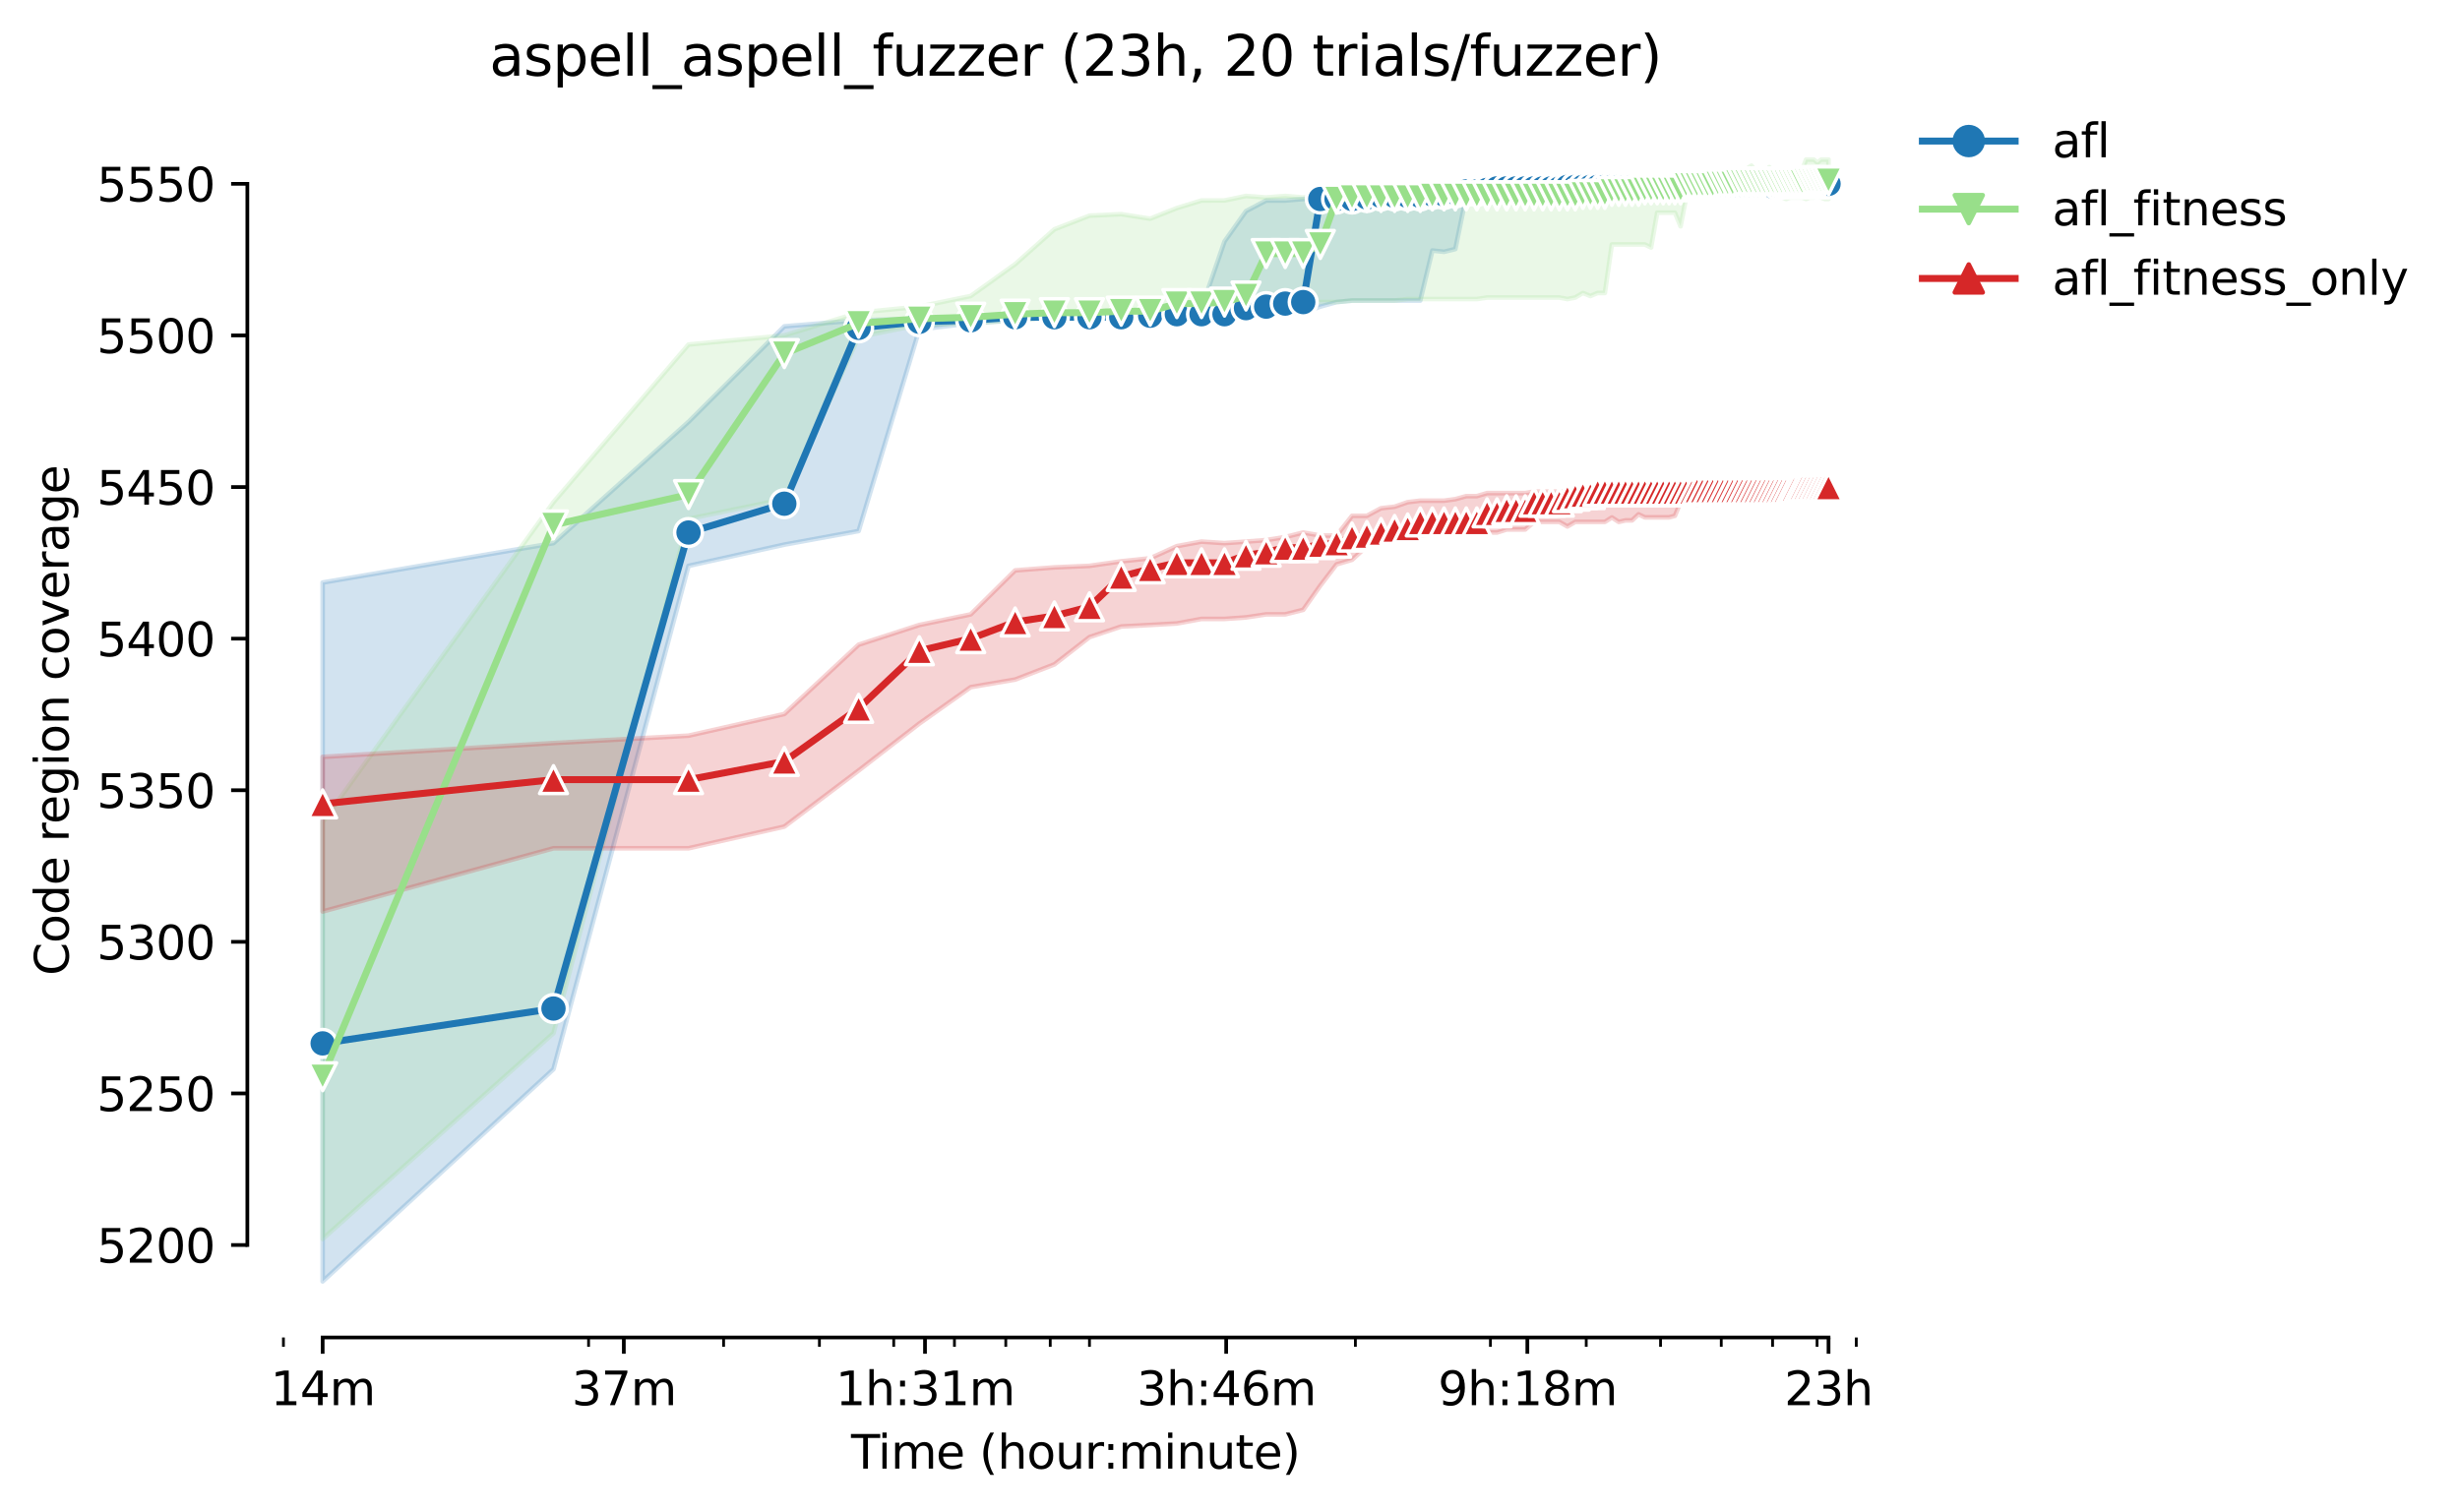 <?xml version="1.0" encoding="utf-8" standalone="no"?>
<!DOCTYPE svg PUBLIC "-//W3C//DTD SVG 1.1//EN"
  "http://www.w3.org/Graphics/SVG/1.1/DTD/svg11.dtd">
<svg height="325.986pt" version="1.1" viewBox="0 0 530.356 325.986" width="530.356pt" xmlns="http://www.w3.org/2000/svg" xmlns:xlink="http://www.w3.org/1999/xlink">
 <defs>
  <style type="text/css">*{stroke-linecap:butt;stroke-linejoin:round;}</style>
 </defs>
 <g id="figure_1">
  <g id="patch_1">
   <path d="M 0 325.986 
L 530.356 325.986 
L 530.356 0 
L 0 0 
z
" style="fill:#ffffff;"/>
  </g>
  <g id="axes_1">
   <g id="patch_2">
    <path d="M 53.328 288.43 
L 410.448 288.43 
L 410.448 22.318 
L 53.328 22.318 
z
" style="fill:#ffffff;"/>
   </g>
   <g id="PolyCollection_1">
    <defs>
     <path d="M 69.561 -200.362 
L 69.561 -49.652 
L 119.327 -95.421 
L 148.439 -203.958 
L 169.094 -208.535 
L 185.115 -211.469 
L 198.205 -254.957 
L 209.273 -256.265 
L 218.86 -256.919 
L 227.317 -257.573 
L 234.881 -257.573 
L 241.724 -257.573 
L 247.972 -257.573 
L 253.719 -257.573 
L 259.039 -257.573 
L 263.993 -257.573 
L 268.627 -258.227 
L 272.979 -258.227 
L 277.083 -258.227 
L 280.965 -258.553 
L 284.648 -259.861 
L 288.151 -260.842 
L 291.491 -261.169 
L 294.682 -261.169 
L 297.738 -261.169 
L 300.669 -261.169 
L 303.485 -261.169 
L 306.195 -261.169 
L 308.806 -271.957 
L 311.325 -271.679 
L 313.759 -272.284 
L 316.114 -283.726 
L 318.393 -283.726 
L 320.602 -283.726 
L 322.746 -283.726 
L 324.827 -284.053 
L 326.85 -284.053 
L 328.817 -284.053 
L 330.732 -284.053 
L 332.597 -284.053 
L 334.414 -284.053 
L 336.187 -284.38 
L 337.917 -284.38 
L 339.607 -284.38 
L 341.257 -284.38 
L 342.871 -284.38 
L 344.449 -284.38 
L 345.993 -284.38 
L 347.505 -284.38 
L 348.985 -284.38 
L 350.436 -284.38 
L 351.857 -284.38 
L 353.252 -284.38 
L 354.619 -284.38 
L 355.961 -284.38 
L 357.279 -284.38 
L 358.572 -284.38 
L 359.843 -284.38 
L 361.092 -284.38 
L 362.319 -284.38 
L 363.526 -284.38 
L 364.713 -284.38 
L 365.88 -284.38 
L 367.029 -284.38 
L 368.16 -284.38 
L 369.273 -284.38 
L 370.369 -284.38 
L 371.449 -284.38 
L 372.512 -284.38 
L 373.56 -284.707 
L 374.594 -285.034 
L 375.612 -285.034 
L 376.616 -285.034 
L 377.606 -285.034 
L 378.583 -285.034 
L 379.547 -285.034 
L 380.498 -285.034 
L 381.437 -285.034 
L 382.363 -285.361 
L 383.278 -285.361 
L 384.181 -285.361 
L 385.073 -285.361 
L 385.954 -285.361 
L 386.824 -285.361 
L 387.684 -285.361 
L 388.534 -285.688 
L 389.373 -285.688 
L 390.203 -285.688 
L 391.024 -285.688 
L 391.835 -285.688 
L 392.637 -285.688 
L 393.431 -285.688 
L 394.215 -285.688 
L 394.215 -286.995 
L 394.215 -286.995 
L 393.431 -286.995 
L 392.637 -286.995 
L 391.835 -286.995 
L 391.024 -286.995 
L 390.203 -286.995 
L 389.373 -286.995 
L 388.534 -286.995 
L 387.684 -286.995 
L 386.824 -286.995 
L 385.954 -286.995 
L 385.073 -286.995 
L 384.181 -286.995 
L 383.278 -286.995 
L 382.363 -286.995 
L 381.437 -286.995 
L 380.498 -286.995 
L 379.547 -286.995 
L 378.583 -286.995 
L 377.606 -286.995 
L 376.616 -286.995 
L 375.612 -286.995 
L 374.594 -286.995 
L 373.56 -286.995 
L 372.512 -286.995 
L 371.449 -286.995 
L 370.369 -286.995 
L 369.273 -286.995 
L 368.16 -286.995 
L 367.029 -286.995 
L 365.88 -286.995 
L 364.713 -286.995 
L 363.526 -286.995 
L 362.319 -286.668 
L 361.092 -286.668 
L 359.843 -286.668 
L 358.572 -286.668 
L 357.279 -286.668 
L 355.961 -286.668 
L 354.619 -286.668 
L 353.252 -286.668 
L 351.857 -286.668 
L 350.436 -286.668 
L 348.985 -286.668 
L 347.505 -286.668 
L 345.993 -286.668 
L 344.449 -286.668 
L 342.871 -286.668 
L 341.257 -286.342 
L 339.607 -286.342 
L 337.917 -286.342 
L 336.187 -286.015 
L 334.414 -286.015 
L 332.597 -286.015 
L 330.732 -286.015 
L 328.817 -286.015 
L 326.85 -286.015 
L 324.827 -286.015 
L 322.746 -286.015 
L 320.602 -286.015 
L 318.393 -285.688 
L 316.114 -285.688 
L 313.759 -285.688 
L 311.325 -285.034 
L 308.806 -284.707 
L 306.195 -284.38 
L 303.485 -284.38 
L 300.669 -284.38 
L 297.738 -284.053 
L 294.682 -283.726 
L 291.491 -283.726 
L 288.151 -283.726 
L 284.648 -283.399 
L 280.965 -283.072 
L 277.083 -282.745 
L 272.979 -282.745 
L 268.627 -280.457 
L 263.993 -273.919 
L 259.039 -259.534 
L 253.719 -259.534 
L 247.972 -258.88 
L 241.724 -258.227 
L 234.881 -257.573 
L 227.317 -257.573 
L 218.86 -257.573 
L 209.273 -257.573 
L 198.205 -257.246 
L 185.115 -256.919 
L 169.094 -255.611 
L 148.439 -235.015 
L 119.327 -208.862 
L 69.561 -200.362 
z
" id="mc748cfd6c4" style="stroke:#1f77b4;stroke-opacity:0.2;"/>
    </defs>
    <g clip-path="url(#p5bb106df9e)">
     <use style="fill:#1f77b4;fill-opacity:0.2;stroke:#1f77b4;stroke-opacity:0.2;" x="0" xlink:href="#mc748cfd6c4" y="325.986"/>
    </g>
   </g>
   <g id="PolyCollection_2">
    <defs>
     <path d="M 69.561 -148.709 
L 69.561 -58.806 
L 119.327 -103.185 
L 148.439 -214.092 
L 169.094 -218.342 
L 185.115 -253.323 
L 198.205 -255.938 
L 209.273 -256.265 
L 218.86 -256.919 
L 227.317 -257.573 
L 234.881 -257.9 
L 241.724 -258.227 
L 247.972 -258.227 
L 253.719 -258.88 
L 259.039 -258.88 
L 263.993 -258.88 
L 268.627 -260.188 
L 272.979 -260.18 
L 277.083 -260.188 
L 280.965 -260.842 
L 284.648 -260.842 
L 288.151 -260.842 
L 291.491 -261.161 
L 294.682 -261.169 
L 297.738 -261.169 
L 300.669 -261.169 
L 303.485 -261.496 
L 306.195 -261.496 
L 308.806 -261.496 
L 311.325 -261.496 
L 313.759 -261.496 
L 316.114 -261.496 
L 318.393 -261.496 
L 320.602 -261.823 
L 322.746 -261.823 
L 324.827 -261.823 
L 326.85 -261.823 
L 328.817 -261.823 
L 330.732 -261.823 
L 332.597 -261.823 
L 334.414 -261.823 
L 336.187 -261.823 
L 337.917 -261.496 
L 339.607 -261.823 
L 341.257 -262.803 
L 342.871 -262.15 
L 344.449 -262.803 
L 345.993 -262.803 
L 347.505 -273.265 
L 348.985 -273.265 
L 350.436 -273.265 
L 351.857 -273.265 
L 353.252 -273.265 
L 354.619 -273.265 
L 355.961 -272.611 
L 357.279 -280.13 
L 358.572 -280.13 
L 359.843 -280.13 
L 361.092 -280.13 
L 362.319 -277.188 
L 363.526 -283.399 
L 364.713 -283.399 
L 365.88 -283.399 
L 367.029 -283.399 
L 368.16 -283.072 
L 369.273 -283.072 
L 370.369 -283.391 
L 371.449 -283.399 
L 372.512 -283.399 
L 373.56 -283.072 
L 374.594 -283.399 
L 375.612 -283.072 
L 376.616 -283.072 
L 377.606 -283.399 
L 378.583 -283.072 
L 379.547 -283.072 
L 380.498 -283.072 
L 381.437 -283.399 
L 382.363 -283.399 
L 383.278 -283.399 
L 384.181 -283.391 
L 385.073 -283.072 
L 385.954 -283.399 
L 386.824 -283.399 
L 387.684 -283.399 
L 388.534 -283.399 
L 389.373 -283.072 
L 390.203 -283.399 
L 391.024 -283.399 
L 391.835 -283.726 
L 392.637 -283.391 
L 393.431 -283.072 
L 394.215 -283.072 
L 394.215 -291.572 
L 394.215 -291.572 
L 393.431 -291.572 
L 392.637 -291.572 
L 391.835 -290.918 
L 391.024 -291.572 
L 390.203 -291.572 
L 389.373 -291.572 
L 388.534 -289.284 
L 387.684 -288.957 
L 386.824 -288.957 
L 385.954 -288.957 
L 385.073 -288.957 
L 384.181 -288.957 
L 383.278 -288.957 
L 382.363 -288.957 
L 381.437 -289.938 
L 380.498 -288.965 
L 379.547 -289.619 
L 378.583 -288.957 
L 377.606 -290.265 
L 376.616 -289.611 
L 375.612 -288.957 
L 374.594 -288.957 
L 373.56 -287.322 
L 372.512 -287.322 
L 371.449 -287.322 
L 370.369 -287.649 
L 369.273 -287.322 
L 368.16 -287.33 
L 367.029 -286.995 
L 365.88 -286.995 
L 364.713 -286.995 
L 363.526 -286.995 
L 362.319 -286.995 
L 361.092 -286.995 
L 359.843 -286.995 
L 358.572 -286.995 
L 357.279 -286.995 
L 355.961 -286.995 
L 354.619 -286.995 
L 353.252 -286.995 
L 351.857 -286.995 
L 350.436 -286.995 
L 348.985 -286.995 
L 347.505 -286.995 
L 345.993 -286.995 
L 344.449 -286.677 
L 342.871 -286.668 
L 341.257 -286.668 
L 339.607 -286.995 
L 337.917 -286.342 
L 336.187 -286.668 
L 334.414 -286.668 
L 332.597 -286.668 
L 330.732 -286.668 
L 328.817 -286.668 
L 326.85 -286.668 
L 324.827 -286.668 
L 322.746 -286.668 
L 320.602 -286.668 
L 318.393 -286.342 
L 316.114 -286.342 
L 313.759 -286.342 
L 311.325 -286.342 
L 308.806 -286.342 
L 306.195 -286.015 
L 303.485 -286.015 
L 300.669 -286.015 
L 297.738 -285.034 
L 294.682 -284.707 
L 291.491 -284.053 
L 288.151 -284.053 
L 284.648 -284.053 
L 280.965 -283.399 
L 277.083 -283.726 
L 272.979 -283.399 
L 268.627 -283.726 
L 263.993 -282.754 
L 259.039 -282.745 
L 253.719 -281.111 
L 247.972 -278.822 
L 241.724 -279.803 
L 234.881 -279.476 
L 227.317 -276.534 
L 218.86 -269.015 
L 209.273 -262.15 
L 198.205 -259.861 
L 185.115 -258.578 
L 169.094 -253.65 
L 148.439 -251.688 
L 119.327 -217.689 
L 69.561 -148.709 
z
" id="m4993a27382" style="stroke:#98df8a;stroke-opacity:0.2;"/>
    </defs>
    <g clip-path="url(#p5bb106df9e)">
     <use style="fill:#98df8a;fill-opacity:0.2;stroke:#98df8a;stroke-opacity:0.2;" x="0" xlink:href="#m4993a27382" y="325.986"/>
    </g>
   </g>
   <g id="PolyCollection_3">
    <defs>
     <path d="M 69.561 -162.766 
L 69.561 -129.42 
L 119.327 -143.053 
L 148.439 -143.053 
L 169.094 -147.728 
L 185.115 -159.824 
L 198.205 -169.958 
L 209.273 -177.804 
L 218.86 -179.439 
L 227.317 -182.708 
L 234.881 -188.593 
L 241.724 -190.881 
L 247.972 -191.208 
L 253.719 -191.535 
L 259.039 -192.516 
L 263.993 -192.516 
L 268.627 -192.843 
L 272.979 -193.497 
L 277.083 -193.497 
L 280.965 -194.477 
L 284.648 -199.708 
L 288.151 -204.285 
L 291.491 -205.266 
L 294.682 -208.208 
L 297.738 -209.189 
L 300.669 -210.169 
L 303.485 -210.169 
L 306.195 -210.496 
L 308.806 -210.823 
L 311.325 -210.823 
L 313.759 -210.823 
L 316.114 -210.823 
L 318.393 -211.15 
L 320.602 -211.15 
L 322.746 -211.15 
L 324.827 -211.804 
L 326.85 -211.804 
L 328.817 -211.804 
L 330.732 -213.439 
L 332.597 -213.439 
L 334.414 -213.439 
L 336.187 -213.439 
L 337.917 -212.458 
L 339.607 -213.439 
L 341.257 -213.439 
L 342.871 -213.439 
L 344.449 -213.439 
L 345.993 -213.439 
L 347.505 -214.395 
L 348.985 -213.439 
L 350.436 -213.766 
L 351.857 -213.766 
L 353.252 -215.073 
L 354.619 -214.419 
L 355.961 -214.419 
L 357.279 -214.419 
L 358.572 -214.419 
L 359.843 -214.419 
L 361.092 -214.746 
L 362.319 -217.689 
L 363.526 -217.689 
L 364.713 -217.68 
L 365.88 -217.035 
L 367.029 -217.689 
L 368.16 -217.689 
L 369.273 -217.689 
L 370.369 -217.689 
L 371.449 -217.689 
L 372.512 -217.689 
L 373.56 -217.689 
L 374.594 -217.689 
L 375.612 -217.689 
L 376.616 -217.689 
L 377.606 -217.689 
L 378.583 -218.342 
L 379.547 -218.342 
L 380.498 -218.996 
L 381.437 -218.669 
L 382.363 -218.996 
L 383.278 -218.996 
L 384.181 -218.996 
L 385.073 -219.323 
L 385.954 -219.323 
L 386.824 -219.323 
L 387.684 -219.323 
L 388.534 -219.977 
L 389.373 -219.977 
L 390.203 -219.977 
L 391.024 -219.977 
L 391.835 -220.304 
L 392.637 -220.304 
L 393.431 -220.304 
L 394.215 -220.304 
L 394.215 -222.601 
L 394.215 -222.601 
L 393.431 -222.919 
L 392.637 -222.919 
L 391.835 -222.592 
L 391.024 -222.265 
L 390.203 -222.265 
L 389.373 -222.265 
L 388.534 -222.265 
L 387.684 -221.939 
L 386.824 -222.265 
L 385.954 -221.939 
L 385.073 -221.939 
L 384.181 -221.939 
L 383.278 -221.939 
L 382.363 -222.265 
L 381.437 -221.939 
L 380.498 -221.939 
L 379.547 -222.265 
L 378.583 -221.939 
L 377.606 -221.612 
L 376.616 -221.612 
L 375.612 -221.612 
L 374.594 -221.612 
L 373.56 -221.612 
L 372.512 -221.612 
L 371.449 -221.612 
L 370.369 -221.612 
L 369.273 -221.612 
L 368.16 -221.612 
L 367.029 -221.612 
L 365.88 -221.612 
L 364.713 -221.612 
L 363.526 -221.612 
L 362.319 -221.612 
L 361.092 -221.612 
L 359.843 -221.612 
L 358.572 -221.612 
L 357.279 -221.612 
L 355.961 -221.612 
L 354.619 -221.612 
L 353.252 -221.612 
L 351.857 -221.612 
L 350.436 -221.612 
L 348.985 -221.612 
L 347.505 -221.612 
L 345.993 -221.612 
L 344.449 -220.966 
L 342.871 -220.631 
L 341.257 -220.631 
L 339.607 -220.304 
L 337.917 -219.977 
L 336.187 -219.977 
L 334.414 -219.977 
L 332.597 -219.977 
L 330.732 -219.977 
L 328.817 -219.65 
L 326.85 -219.65 
L 324.827 -219.65 
L 322.746 -219.65 
L 320.602 -219.65 
L 318.393 -218.996 
L 316.114 -218.996 
L 313.759 -218.342 
L 311.325 -218.015 
L 308.806 -218.015 
L 306.195 -218.015 
L 303.485 -217.689 
L 300.669 -216.708 
L 297.738 -216.381 
L 294.682 -214.746 
L 291.491 -214.746 
L 288.151 -210.496 
L 284.648 -210.496 
L 280.965 -211.15 
L 277.083 -210.169 
L 272.979 -209.516 
L 268.627 -209.189 
L 263.993 -208.862 
L 259.039 -209.189 
L 253.719 -208.208 
L 247.972 -205.593 
L 241.724 -204.939 
L 234.881 -203.958 
L 227.317 -203.631 
L 218.86 -202.977 
L 209.273 -193.497 
L 198.205 -191.208 
L 185.115 -186.958 
L 169.094 -172.01 
L 148.439 -167.343 
L 119.327 -165.749 
L 69.561 -162.766 
z
" id="mb77bc4797f" style="stroke:#d62728;stroke-opacity:0.2;"/>
    </defs>
    <g clip-path="url(#p5bb106df9e)">
     <use style="fill:#d62728;fill-opacity:0.2;stroke:#d62728;stroke-opacity:0.2;" x="0" xlink:href="#mb77bc4797f" y="325.986"/>
    </g>
   </g>
   <g id="matplotlib.axis_1">
    <g id="xtick_1">
     <g id="line2d_1">
      <defs>
       <path d="M 0 0 
L 0 3.5 
" id="m9381ebb1c4" style="stroke:#000000;stroke-width:0.8;"/>
      </defs>
      <g>
       <use style="stroke:#000000;stroke-width:0.8;" x="69.561" xlink:href="#m9381ebb1c4" y="288.43"/>
      </g>
     </g>
     <g id="text_1">
      <!-- 14m -->
      <g transform="translate(58.328 303.029)scale(0.1 -0.1)">
       <defs>
        <path d="M 794 531 
L 1825 531 
L 1825 4091 
L 703 3866 
L 703 4441 
L 1819 4666 
L 2450 4666 
L 2450 531 
L 3481 531 
L 3481 0 
L 794 0 
L 794 531 
z
" id="DejaVuSans-31" transform="scale(0.016)"/>
        <path d="M 2419 4116 
L 825 1625 
L 2419 1625 
L 2419 4116 
z
M 2253 4666 
L 3047 4666 
L 3047 1625 
L 3713 1625 
L 3713 1100 
L 3047 1100 
L 3047 0 
L 2419 0 
L 2419 1100 
L 313 1100 
L 313 1709 
L 2253 4666 
z
" id="DejaVuSans-34" transform="scale(0.016)"/>
        <path d="M 3328 2828 
Q 3544 3216 3844 3400 
Q 4144 3584 4550 3584 
Q 5097 3584 5394 3201 
Q 5691 2819 5691 2113 
L 5691 0 
L 5113 0 
L 5113 2094 
Q 5113 2597 4934 2840 
Q 4756 3084 4391 3084 
Q 3944 3084 3684 2787 
Q 3425 2491 3425 1978 
L 3425 0 
L 2847 0 
L 2847 2094 
Q 2847 2600 2669 2842 
Q 2491 3084 2119 3084 
Q 1678 3084 1418 2786 
Q 1159 2488 1159 1978 
L 1159 0 
L 581 0 
L 581 3500 
L 1159 3500 
L 1159 2956 
Q 1356 3278 1631 3431 
Q 1906 3584 2284 3584 
Q 2666 3584 2933 3390 
Q 3200 3197 3328 2828 
z
" id="DejaVuSans-6d" transform="scale(0.016)"/>
       </defs>
       <use xlink:href="#DejaVuSans-31"/>
       <use x="63.623" xlink:href="#DejaVuSans-34"/>
       <use x="127.246" xlink:href="#DejaVuSans-6d"/>
      </g>
     </g>
    </g>
    <g id="xtick_2">
     <g id="line2d_2">
      <g>
       <use style="stroke:#000000;stroke-width:0.8;" x="134.492" xlink:href="#m9381ebb1c4" y="288.43"/>
      </g>
     </g>
     <g id="text_2">
      <!-- 37m -->
      <g transform="translate(123.259 303.029)scale(0.1 -0.1)">
       <defs>
        <path d="M 2597 2516 
Q 3050 2419 3304 2112 
Q 3559 1806 3559 1356 
Q 3559 666 3084 287 
Q 2609 -91 1734 -91 
Q 1441 -91 1130 -33 
Q 819 25 488 141 
L 488 750 
Q 750 597 1062 519 
Q 1375 441 1716 441 
Q 2309 441 2620 675 
Q 2931 909 2931 1356 
Q 2931 1769 2642 2001 
Q 2353 2234 1838 2234 
L 1294 2234 
L 1294 2753 
L 1863 2753 
Q 2328 2753 2575 2939 
Q 2822 3125 2822 3475 
Q 2822 3834 2567 4026 
Q 2313 4219 1838 4219 
Q 1578 4219 1281 4162 
Q 984 4106 628 3988 
L 628 4550 
Q 988 4650 1302 4700 
Q 1616 4750 1894 4750 
Q 2613 4750 3031 4423 
Q 3450 4097 3450 3541 
Q 3450 3153 3228 2886 
Q 3006 2619 2597 2516 
z
" id="DejaVuSans-33" transform="scale(0.016)"/>
        <path d="M 525 4666 
L 3525 4666 
L 3525 4397 
L 1831 0 
L 1172 0 
L 2766 4134 
L 525 4134 
L 525 4666 
z
" id="DejaVuSans-37" transform="scale(0.016)"/>
       </defs>
       <use xlink:href="#DejaVuSans-33"/>
       <use x="63.623" xlink:href="#DejaVuSans-37"/>
       <use x="127.246" xlink:href="#DejaVuSans-6d"/>
      </g>
     </g>
    </g>
    <g id="xtick_3">
     <g id="line2d_3">
      <g>
       <use style="stroke:#000000;stroke-width:0.8;" x="199.423" xlink:href="#m9381ebb1c4" y="288.43"/>
      </g>
     </g>
     <g id="text_3">
      <!-- 1h:31m -->
      <g transform="translate(180.156 303.029)scale(0.1 -0.1)">
       <defs>
        <path d="M 3513 2113 
L 3513 0 
L 2938 0 
L 2938 2094 
Q 2938 2591 2744 2837 
Q 2550 3084 2163 3084 
Q 1697 3084 1428 2787 
Q 1159 2491 1159 1978 
L 1159 0 
L 581 0 
L 581 4863 
L 1159 4863 
L 1159 2956 
Q 1366 3272 1645 3428 
Q 1925 3584 2291 3584 
Q 2894 3584 3203 3211 
Q 3513 2838 3513 2113 
z
" id="DejaVuSans-68" transform="scale(0.016)"/>
        <path d="M 750 794 
L 1409 794 
L 1409 0 
L 750 0 
L 750 794 
z
M 750 3309 
L 1409 3309 
L 1409 2516 
L 750 2516 
L 750 3309 
z
" id="DejaVuSans-3a" transform="scale(0.016)"/>
       </defs>
       <use xlink:href="#DejaVuSans-31"/>
       <use x="63.623" xlink:href="#DejaVuSans-68"/>
       <use x="127.002" xlink:href="#DejaVuSans-3a"/>
       <use x="160.693" xlink:href="#DejaVuSans-33"/>
       <use x="224.316" xlink:href="#DejaVuSans-31"/>
       <use x="287.939" xlink:href="#DejaVuSans-6d"/>
      </g>
     </g>
    </g>
    <g id="xtick_4">
     <g id="line2d_4">
      <g>
       <use style="stroke:#000000;stroke-width:0.8;" x="264.354" xlink:href="#m9381ebb1c4" y="288.43"/>
      </g>
     </g>
     <g id="text_4">
      <!-- 3h:46m -->
      <g transform="translate(245.087 303.029)scale(0.1 -0.1)">
       <defs>
        <path d="M 2113 2584 
Q 1688 2584 1439 2293 
Q 1191 2003 1191 1497 
Q 1191 994 1439 701 
Q 1688 409 2113 409 
Q 2538 409 2786 701 
Q 3034 994 3034 1497 
Q 3034 2003 2786 2293 
Q 2538 2584 2113 2584 
z
M 3366 4563 
L 3366 3988 
Q 3128 4100 2886 4159 
Q 2644 4219 2406 4219 
Q 1781 4219 1451 3797 
Q 1122 3375 1075 2522 
Q 1259 2794 1537 2939 
Q 1816 3084 2150 3084 
Q 2853 3084 3261 2657 
Q 3669 2231 3669 1497 
Q 3669 778 3244 343 
Q 2819 -91 2113 -91 
Q 1303 -91 875 529 
Q 447 1150 447 2328 
Q 447 3434 972 4092 
Q 1497 4750 2381 4750 
Q 2619 4750 2861 4703 
Q 3103 4656 3366 4563 
z
" id="DejaVuSans-36" transform="scale(0.016)"/>
       </defs>
       <use xlink:href="#DejaVuSans-33"/>
       <use x="63.623" xlink:href="#DejaVuSans-68"/>
       <use x="127.002" xlink:href="#DejaVuSans-3a"/>
       <use x="160.693" xlink:href="#DejaVuSans-34"/>
       <use x="224.316" xlink:href="#DejaVuSans-36"/>
       <use x="287.939" xlink:href="#DejaVuSans-6d"/>
      </g>
     </g>
    </g>
    <g id="xtick_5">
     <g id="line2d_5">
      <g>
       <use style="stroke:#000000;stroke-width:0.8;" x="329.285" xlink:href="#m9381ebb1c4" y="288.43"/>
      </g>
     </g>
     <g id="text_5">
      <!-- 9h:18m -->
      <g transform="translate(310.018 303.029)scale(0.1 -0.1)">
       <defs>
        <path d="M 703 97 
L 703 672 
Q 941 559 1184 500 
Q 1428 441 1663 441 
Q 2288 441 2617 861 
Q 2947 1281 2994 2138 
Q 2813 1869 2534 1725 
Q 2256 1581 1919 1581 
Q 1219 1581 811 2004 
Q 403 2428 403 3163 
Q 403 3881 828 4315 
Q 1253 4750 1959 4750 
Q 2769 4750 3195 4129 
Q 3622 3509 3622 2328 
Q 3622 1225 3098 567 
Q 2575 -91 1691 -91 
Q 1453 -91 1209 -44 
Q 966 3 703 97 
z
M 1959 2075 
Q 2384 2075 2632 2365 
Q 2881 2656 2881 3163 
Q 2881 3666 2632 3958 
Q 2384 4250 1959 4250 
Q 1534 4250 1286 3958 
Q 1038 3666 1038 3163 
Q 1038 2656 1286 2365 
Q 1534 2075 1959 2075 
z
" id="DejaVuSans-39" transform="scale(0.016)"/>
        <path d="M 2034 2216 
Q 1584 2216 1326 1975 
Q 1069 1734 1069 1313 
Q 1069 891 1326 650 
Q 1584 409 2034 409 
Q 2484 409 2743 651 
Q 3003 894 3003 1313 
Q 3003 1734 2745 1975 
Q 2488 2216 2034 2216 
z
M 1403 2484 
Q 997 2584 770 2862 
Q 544 3141 544 3541 
Q 544 4100 942 4425 
Q 1341 4750 2034 4750 
Q 2731 4750 3128 4425 
Q 3525 4100 3525 3541 
Q 3525 3141 3298 2862 
Q 3072 2584 2669 2484 
Q 3125 2378 3379 2068 
Q 3634 1759 3634 1313 
Q 3634 634 3220 271 
Q 2806 -91 2034 -91 
Q 1263 -91 848 271 
Q 434 634 434 1313 
Q 434 1759 690 2068 
Q 947 2378 1403 2484 
z
M 1172 3481 
Q 1172 3119 1398 2916 
Q 1625 2713 2034 2713 
Q 2441 2713 2670 2916 
Q 2900 3119 2900 3481 
Q 2900 3844 2670 4047 
Q 2441 4250 2034 4250 
Q 1625 4250 1398 4047 
Q 1172 3844 1172 3481 
z
" id="DejaVuSans-38" transform="scale(0.016)"/>
       </defs>
       <use xlink:href="#DejaVuSans-39"/>
       <use x="63.623" xlink:href="#DejaVuSans-68"/>
       <use x="127.002" xlink:href="#DejaVuSans-3a"/>
       <use x="160.693" xlink:href="#DejaVuSans-31"/>
       <use x="224.316" xlink:href="#DejaVuSans-38"/>
       <use x="287.939" xlink:href="#DejaVuSans-6d"/>
      </g>
     </g>
    </g>
    <g id="xtick_6">
     <g id="line2d_6">
      <g>
       <use style="stroke:#000000;stroke-width:0.8;" x="394.216" xlink:href="#m9381ebb1c4" y="288.43"/>
      </g>
     </g>
     <g id="text_6">
      <!-- 23h -->
      <g transform="translate(384.685 303.029)scale(0.1 -0.1)">
       <defs>
        <path d="M 1228 531 
L 3431 531 
L 3431 0 
L 469 0 
L 469 531 
Q 828 903 1448 1529 
Q 2069 2156 2228 2338 
Q 2531 2678 2651 2914 
Q 2772 3150 2772 3378 
Q 2772 3750 2511 3984 
Q 2250 4219 1831 4219 
Q 1534 4219 1204 4116 
Q 875 4013 500 3803 
L 500 4441 
Q 881 4594 1212 4672 
Q 1544 4750 1819 4750 
Q 2544 4750 2975 4387 
Q 3406 4025 3406 3419 
Q 3406 3131 3298 2873 
Q 3191 2616 2906 2266 
Q 2828 2175 2409 1742 
Q 1991 1309 1228 531 
z
" id="DejaVuSans-32" transform="scale(0.016)"/>
       </defs>
       <use xlink:href="#DejaVuSans-32"/>
       <use x="63.623" xlink:href="#DejaVuSans-33"/>
       <use x="127.246" xlink:href="#DejaVuSans-68"/>
      </g>
     </g>
    </g>
    <g id="xtick_7">
     <g id="line2d_7">
      <defs>
       <path d="M 0 0 
L 0 2 
" id="m7aea9e3dcf" style="stroke:#000000;stroke-width:0.6;"/>
      </defs>
      <g>
       <use style="stroke:#000000;stroke-width:0.6;" x="61.104" xlink:href="#m7aea9e3dcf" y="288.43"/>
      </g>
     </g>
    </g>
    <g id="xtick_8">
     <g id="line2d_8">
      <g>
       <use style="stroke:#000000;stroke-width:0.6;" x="126.892" xlink:href="#m7aea9e3dcf" y="288.43"/>
      </g>
     </g>
    </g>
    <g id="xtick_9">
     <g id="line2d_9">
      <g>
       <use style="stroke:#000000;stroke-width:0.6;" x="156.003" xlink:href="#m7aea9e3dcf" y="288.43"/>
      </g>
     </g>
    </g>
    <g id="xtick_10">
     <g id="line2d_10">
      <g>
       <use style="stroke:#000000;stroke-width:0.6;" x="176.658" xlink:href="#m7aea9e3dcf" y="288.43"/>
      </g>
     </g>
    </g>
    <g id="xtick_11">
     <g id="line2d_11">
      <g>
       <use style="stroke:#000000;stroke-width:0.6;" x="192.68" xlink:href="#m7aea9e3dcf" y="288.43"/>
      </g>
     </g>
    </g>
    <g id="xtick_12">
     <g id="line2d_12">
      <g>
       <use style="stroke:#000000;stroke-width:0.6;" x="205.77" xlink:href="#m7aea9e3dcf" y="288.43"/>
      </g>
     </g>
    </g>
    <g id="xtick_13">
     <g id="line2d_13">
      <g>
       <use style="stroke:#000000;stroke-width:0.6;" x="216.838" xlink:href="#m7aea9e3dcf" y="288.43"/>
      </g>
     </g>
    </g>
    <g id="xtick_14">
     <g id="line2d_14">
      <g>
       <use style="stroke:#000000;stroke-width:0.6;" x="226.425" xlink:href="#m7aea9e3dcf" y="288.43"/>
      </g>
     </g>
    </g>
    <g id="xtick_15">
     <g id="line2d_15">
      <g>
       <use style="stroke:#000000;stroke-width:0.6;" x="234.881" xlink:href="#m7aea9e3dcf" y="288.43"/>
      </g>
     </g>
    </g>
    <g id="xtick_16">
     <g id="line2d_16">
      <g>
       <use style="stroke:#000000;stroke-width:0.6;" x="292.213" xlink:href="#m7aea9e3dcf" y="288.43"/>
      </g>
     </g>
    </g>
    <g id="xtick_17">
     <g id="line2d_17">
      <g>
       <use style="stroke:#000000;stroke-width:0.6;" x="321.324" xlink:href="#m7aea9e3dcf" y="288.43"/>
      </g>
     </g>
    </g>
    <g id="xtick_18">
     <g id="line2d_18">
      <g>
       <use style="stroke:#000000;stroke-width:0.6;" x="341.979" xlink:href="#m7aea9e3dcf" y="288.43"/>
      </g>
     </g>
    </g>
    <g id="xtick_19">
     <g id="line2d_19">
      <g>
       <use style="stroke:#000000;stroke-width:0.6;" x="358" xlink:href="#m7aea9e3dcf" y="288.43"/>
      </g>
     </g>
    </g>
    <g id="xtick_20">
     <g id="line2d_20">
      <g>
       <use style="stroke:#000000;stroke-width:0.6;" x="371.091" xlink:href="#m7aea9e3dcf" y="288.43"/>
      </g>
     </g>
    </g>
    <g id="xtick_21">
     <g id="line2d_21">
      <g>
       <use style="stroke:#000000;stroke-width:0.6;" x="382.158" xlink:href="#m7aea9e3dcf" y="288.43"/>
      </g>
     </g>
    </g>
    <g id="xtick_22">
     <g id="line2d_22">
      <g>
       <use style="stroke:#000000;stroke-width:0.6;" x="391.745" xlink:href="#m7aea9e3dcf" y="288.43"/>
      </g>
     </g>
    </g>
    <g id="xtick_23">
     <g id="line2d_23">
      <g>
       <use style="stroke:#000000;stroke-width:0.6;" x="400.202" xlink:href="#m7aea9e3dcf" y="288.43"/>
      </g>
     </g>
    </g>
    <g id="text_7">
     <!-- Time (hour:minute) -->
     <g transform="translate(183.481 316.707)scale(0.1 -0.1)">
      <defs>
       <path d="M -19 4666 
L 3928 4666 
L 3928 4134 
L 2272 4134 
L 2272 0 
L 1638 0 
L 1638 4134 
L -19 4134 
L -19 4666 
z
" id="DejaVuSans-54" transform="scale(0.016)"/>
       <path d="M 603 3500 
L 1178 3500 
L 1178 0 
L 603 0 
L 603 3500 
z
M 603 4863 
L 1178 4863 
L 1178 4134 
L 603 4134 
L 603 4863 
z
" id="DejaVuSans-69" transform="scale(0.016)"/>
       <path d="M 3597 1894 
L 3597 1613 
L 953 1613 
Q 991 1019 1311 708 
Q 1631 397 2203 397 
Q 2534 397 2845 478 
Q 3156 559 3463 722 
L 3463 178 
Q 3153 47 2828 -22 
Q 2503 -91 2169 -91 
Q 1331 -91 842 396 
Q 353 884 353 1716 
Q 353 2575 817 3079 
Q 1281 3584 2069 3584 
Q 2775 3584 3186 3129 
Q 3597 2675 3597 1894 
z
M 3022 2063 
Q 3016 2534 2758 2815 
Q 2500 3097 2075 3097 
Q 1594 3097 1305 2825 
Q 1016 2553 972 2059 
L 3022 2063 
z
" id="DejaVuSans-65" transform="scale(0.016)"/>
       <path id="DejaVuSans-20" transform="scale(0.016)"/>
       <path d="M 1984 4856 
Q 1566 4138 1362 3434 
Q 1159 2731 1159 2009 
Q 1159 1288 1364 580 
Q 1569 -128 1984 -844 
L 1484 -844 
Q 1016 -109 783 600 
Q 550 1309 550 2009 
Q 550 2706 781 3412 
Q 1013 4119 1484 4856 
L 1984 4856 
z
" id="DejaVuSans-28" transform="scale(0.016)"/>
       <path d="M 1959 3097 
Q 1497 3097 1228 2736 
Q 959 2375 959 1747 
Q 959 1119 1226 758 
Q 1494 397 1959 397 
Q 2419 397 2687 759 
Q 2956 1122 2956 1747 
Q 2956 2369 2687 2733 
Q 2419 3097 1959 3097 
z
M 1959 3584 
Q 2709 3584 3137 3096 
Q 3566 2609 3566 1747 
Q 3566 888 3137 398 
Q 2709 -91 1959 -91 
Q 1206 -91 779 398 
Q 353 888 353 1747 
Q 353 2609 779 3096 
Q 1206 3584 1959 3584 
z
" id="DejaVuSans-6f" transform="scale(0.016)"/>
       <path d="M 544 1381 
L 544 3500 
L 1119 3500 
L 1119 1403 
Q 1119 906 1312 657 
Q 1506 409 1894 409 
Q 2359 409 2629 706 
Q 2900 1003 2900 1516 
L 2900 3500 
L 3475 3500 
L 3475 0 
L 2900 0 
L 2900 538 
Q 2691 219 2414 64 
Q 2138 -91 1772 -91 
Q 1169 -91 856 284 
Q 544 659 544 1381 
z
M 1991 3584 
L 1991 3584 
z
" id="DejaVuSans-75" transform="scale(0.016)"/>
       <path d="M 2631 2963 
Q 2534 3019 2420 3045 
Q 2306 3072 2169 3072 
Q 1681 3072 1420 2755 
Q 1159 2438 1159 1844 
L 1159 0 
L 581 0 
L 581 3500 
L 1159 3500 
L 1159 2956 
Q 1341 3275 1631 3429 
Q 1922 3584 2338 3584 
Q 2397 3584 2469 3576 
Q 2541 3569 2628 3553 
L 2631 2963 
z
" id="DejaVuSans-72" transform="scale(0.016)"/>
       <path d="M 3513 2113 
L 3513 0 
L 2938 0 
L 2938 2094 
Q 2938 2591 2744 2837 
Q 2550 3084 2163 3084 
Q 1697 3084 1428 2787 
Q 1159 2491 1159 1978 
L 1159 0 
L 581 0 
L 581 3500 
L 1159 3500 
L 1159 2956 
Q 1366 3272 1645 3428 
Q 1925 3584 2291 3584 
Q 2894 3584 3203 3211 
Q 3513 2838 3513 2113 
z
" id="DejaVuSans-6e" transform="scale(0.016)"/>
       <path d="M 1172 4494 
L 1172 3500 
L 2356 3500 
L 2356 3053 
L 1172 3053 
L 1172 1153 
Q 1172 725 1289 603 
Q 1406 481 1766 481 
L 2356 481 
L 2356 0 
L 1766 0 
Q 1100 0 847 248 
Q 594 497 594 1153 
L 594 3053 
L 172 3053 
L 172 3500 
L 594 3500 
L 594 4494 
L 1172 4494 
z
" id="DejaVuSans-74" transform="scale(0.016)"/>
       <path d="M 513 4856 
L 1013 4856 
Q 1481 4119 1714 3412 
Q 1947 2706 1947 2009 
Q 1947 1309 1714 600 
Q 1481 -109 1013 -844 
L 513 -844 
Q 928 -128 1133 580 
Q 1338 1288 1338 2009 
Q 1338 2731 1133 3434 
Q 928 4138 513 4856 
z
" id="DejaVuSans-29" transform="scale(0.016)"/>
      </defs>
      <use xlink:href="#DejaVuSans-54"/>
      <use x="57.959" xlink:href="#DejaVuSans-69"/>
      <use x="85.742" xlink:href="#DejaVuSans-6d"/>
      <use x="183.154" xlink:href="#DejaVuSans-65"/>
      <use x="244.678" xlink:href="#DejaVuSans-20"/>
      <use x="276.465" xlink:href="#DejaVuSans-28"/>
      <use x="315.479" xlink:href="#DejaVuSans-68"/>
      <use x="378.857" xlink:href="#DejaVuSans-6f"/>
      <use x="440.039" xlink:href="#DejaVuSans-75"/>
      <use x="503.418" xlink:href="#DejaVuSans-72"/>
      <use x="542.781" xlink:href="#DejaVuSans-3a"/>
      <use x="576.473" xlink:href="#DejaVuSans-6d"/>
      <use x="673.885" xlink:href="#DejaVuSans-69"/>
      <use x="701.668" xlink:href="#DejaVuSans-6e"/>
      <use x="765.047" xlink:href="#DejaVuSans-75"/>
      <use x="828.426" xlink:href="#DejaVuSans-74"/>
      <use x="867.635" xlink:href="#DejaVuSans-65"/>
      <use x="929.158" xlink:href="#DejaVuSans-29"/>
     </g>
    </g>
   </g>
   <g id="matplotlib.axis_2">
    <g id="ytick_1">
     <g id="line2d_24">
      <defs>
       <path d="M 0 0 
L -3.5 0 
" id="mb7a2e837e4" style="stroke:#000000;stroke-width:0.8;"/>
      </defs>
      <g>
       <use style="stroke:#000000;stroke-width:0.8;" x="53.328" xlink:href="#mb7a2e837e4" y="268.488"/>
      </g>
     </g>
     <g id="text_8">
      <!-- 5200 -->
      <g transform="translate(20.878 272.287)scale(0.1 -0.1)">
       <defs>
        <path d="M 691 4666 
L 3169 4666 
L 3169 4134 
L 1269 4134 
L 1269 2991 
Q 1406 3038 1543 3061 
Q 1681 3084 1819 3084 
Q 2600 3084 3056 2656 
Q 3513 2228 3513 1497 
Q 3513 744 3044 326 
Q 2575 -91 1722 -91 
Q 1428 -91 1123 -41 
Q 819 9 494 109 
L 494 744 
Q 775 591 1075 516 
Q 1375 441 1709 441 
Q 2250 441 2565 725 
Q 2881 1009 2881 1497 
Q 2881 1984 2565 2268 
Q 2250 2553 1709 2553 
Q 1456 2553 1204 2497 
Q 953 2441 691 2322 
L 691 4666 
z
" id="DejaVuSans-35" transform="scale(0.016)"/>
        <path d="M 2034 4250 
Q 1547 4250 1301 3770 
Q 1056 3291 1056 2328 
Q 1056 1369 1301 889 
Q 1547 409 2034 409 
Q 2525 409 2770 889 
Q 3016 1369 3016 2328 
Q 3016 3291 2770 3770 
Q 2525 4250 2034 4250 
z
M 2034 4750 
Q 2819 4750 3233 4129 
Q 3647 3509 3647 2328 
Q 3647 1150 3233 529 
Q 2819 -91 2034 -91 
Q 1250 -91 836 529 
Q 422 1150 422 2328 
Q 422 3509 836 4129 
Q 1250 4750 2034 4750 
z
" id="DejaVuSans-30" transform="scale(0.016)"/>
       </defs>
       <use xlink:href="#DejaVuSans-35"/>
       <use x="63.623" xlink:href="#DejaVuSans-32"/>
       <use x="127.246" xlink:href="#DejaVuSans-30"/>
       <use x="190.869" xlink:href="#DejaVuSans-30"/>
      </g>
     </g>
    </g>
    <g id="ytick_2">
     <g id="line2d_25">
      <g>
       <use style="stroke:#000000;stroke-width:0.8;" x="53.328" xlink:href="#mb7a2e837e4" y="235.796"/>
      </g>
     </g>
     <g id="text_9">
      <!-- 5250 -->
      <g transform="translate(20.878 239.595)scale(0.1 -0.1)">
       <use xlink:href="#DejaVuSans-35"/>
       <use x="63.623" xlink:href="#DejaVuSans-32"/>
       <use x="127.246" xlink:href="#DejaVuSans-35"/>
       <use x="190.869" xlink:href="#DejaVuSans-30"/>
      </g>
     </g>
    </g>
    <g id="ytick_3">
     <g id="line2d_26">
      <g>
       <use style="stroke:#000000;stroke-width:0.8;" x="53.328" xlink:href="#mb7a2e837e4" y="203.104"/>
      </g>
     </g>
     <g id="text_10">
      <!-- 5300 -->
      <g transform="translate(20.878 206.904)scale(0.1 -0.1)">
       <use xlink:href="#DejaVuSans-35"/>
       <use x="63.623" xlink:href="#DejaVuSans-33"/>
       <use x="127.246" xlink:href="#DejaVuSans-30"/>
       <use x="190.869" xlink:href="#DejaVuSans-30"/>
      </g>
     </g>
    </g>
    <g id="ytick_4">
     <g id="line2d_27">
      <g>
       <use style="stroke:#000000;stroke-width:0.8;" x="53.328" xlink:href="#mb7a2e837e4" y="170.412"/>
      </g>
     </g>
     <g id="text_11">
      <!-- 5350 -->
      <g transform="translate(20.878 174.212)scale(0.1 -0.1)">
       <use xlink:href="#DejaVuSans-35"/>
       <use x="63.623" xlink:href="#DejaVuSans-33"/>
       <use x="127.246" xlink:href="#DejaVuSans-35"/>
       <use x="190.869" xlink:href="#DejaVuSans-30"/>
      </g>
     </g>
    </g>
    <g id="ytick_5">
     <g id="line2d_28">
      <g>
       <use style="stroke:#000000;stroke-width:0.8;" x="53.328" xlink:href="#mb7a2e837e4" y="137.721"/>
      </g>
     </g>
     <g id="text_12">
      <!-- 5400 -->
      <g transform="translate(20.878 141.52)scale(0.1 -0.1)">
       <use xlink:href="#DejaVuSans-35"/>
       <use x="63.623" xlink:href="#DejaVuSans-34"/>
       <use x="127.246" xlink:href="#DejaVuSans-30"/>
       <use x="190.869" xlink:href="#DejaVuSans-30"/>
      </g>
     </g>
    </g>
    <g id="ytick_6">
     <g id="line2d_29">
      <g>
       <use style="stroke:#000000;stroke-width:0.8;" x="53.328" xlink:href="#mb7a2e837e4" y="105.029"/>
      </g>
     </g>
     <g id="text_13">
      <!-- 5450 -->
      <g transform="translate(20.878 108.828)scale(0.1 -0.1)">
       <use xlink:href="#DejaVuSans-35"/>
       <use x="63.623" xlink:href="#DejaVuSans-34"/>
       <use x="127.246" xlink:href="#DejaVuSans-35"/>
       <use x="190.869" xlink:href="#DejaVuSans-30"/>
      </g>
     </g>
    </g>
    <g id="ytick_7">
     <g id="line2d_30">
      <g>
       <use style="stroke:#000000;stroke-width:0.8;" x="53.328" xlink:href="#mb7a2e837e4" y="72.337"/>
      </g>
     </g>
     <g id="text_14">
      <!-- 5500 -->
      <g transform="translate(20.878 76.136)scale(0.1 -0.1)">
       <use xlink:href="#DejaVuSans-35"/>
       <use x="63.623" xlink:href="#DejaVuSans-35"/>
       <use x="127.246" xlink:href="#DejaVuSans-30"/>
       <use x="190.869" xlink:href="#DejaVuSans-30"/>
      </g>
     </g>
    </g>
    <g id="ytick_8">
     <g id="line2d_31">
      <g>
       <use style="stroke:#000000;stroke-width:0.8;" x="53.328" xlink:href="#mb7a2e837e4" y="39.645"/>
      </g>
     </g>
     <g id="text_15">
      <!-- 5550 -->
      <g transform="translate(20.878 43.444)scale(0.1 -0.1)">
       <use xlink:href="#DejaVuSans-35"/>
       <use x="63.623" xlink:href="#DejaVuSans-35"/>
       <use x="127.246" xlink:href="#DejaVuSans-35"/>
       <use x="190.869" xlink:href="#DejaVuSans-30"/>
      </g>
     </g>
    </g>
    <g id="text_16">
     <!-- Code region coverage -->
     <g transform="translate(14.798 210.38)rotate(-90)scale(0.1 -0.1)">
      <defs>
       <path d="M 4122 4306 
L 4122 3641 
Q 3803 3938 3442 4084 
Q 3081 4231 2675 4231 
Q 1875 4231 1450 3742 
Q 1025 3253 1025 2328 
Q 1025 1406 1450 917 
Q 1875 428 2675 428 
Q 3081 428 3442 575 
Q 3803 722 4122 1019 
L 4122 359 
Q 3791 134 3420 21 
Q 3050 -91 2638 -91 
Q 1578 -91 968 557 
Q 359 1206 359 2328 
Q 359 3453 968 4101 
Q 1578 4750 2638 4750 
Q 3056 4750 3426 4639 
Q 3797 4528 4122 4306 
z
" id="DejaVuSans-43" transform="scale(0.016)"/>
       <path d="M 2906 2969 
L 2906 4863 
L 3481 4863 
L 3481 0 
L 2906 0 
L 2906 525 
Q 2725 213 2448 61 
Q 2172 -91 1784 -91 
Q 1150 -91 751 415 
Q 353 922 353 1747 
Q 353 2572 751 3078 
Q 1150 3584 1784 3584 
Q 2172 3584 2448 3432 
Q 2725 3281 2906 2969 
z
M 947 1747 
Q 947 1113 1208 752 
Q 1469 391 1925 391 
Q 2381 391 2643 752 
Q 2906 1113 2906 1747 
Q 2906 2381 2643 2742 
Q 2381 3103 1925 3103 
Q 1469 3103 1208 2742 
Q 947 2381 947 1747 
z
" id="DejaVuSans-64" transform="scale(0.016)"/>
       <path d="M 2906 1791 
Q 2906 2416 2648 2759 
Q 2391 3103 1925 3103 
Q 1463 3103 1205 2759 
Q 947 2416 947 1791 
Q 947 1169 1205 825 
Q 1463 481 1925 481 
Q 2391 481 2648 825 
Q 2906 1169 2906 1791 
z
M 3481 434 
Q 3481 -459 3084 -895 
Q 2688 -1331 1869 -1331 
Q 1566 -1331 1297 -1286 
Q 1028 -1241 775 -1147 
L 775 -588 
Q 1028 -725 1275 -790 
Q 1522 -856 1778 -856 
Q 2344 -856 2625 -561 
Q 2906 -266 2906 331 
L 2906 616 
Q 2728 306 2450 153 
Q 2172 0 1784 0 
Q 1141 0 747 490 
Q 353 981 353 1791 
Q 353 2603 747 3093 
Q 1141 3584 1784 3584 
Q 2172 3584 2450 3431 
Q 2728 3278 2906 2969 
L 2906 3500 
L 3481 3500 
L 3481 434 
z
" id="DejaVuSans-67" transform="scale(0.016)"/>
       <path d="M 3122 3366 
L 3122 2828 
Q 2878 2963 2633 3030 
Q 2388 3097 2138 3097 
Q 1578 3097 1268 2742 
Q 959 2388 959 1747 
Q 959 1106 1268 751 
Q 1578 397 2138 397 
Q 2388 397 2633 464 
Q 2878 531 3122 666 
L 3122 134 
Q 2881 22 2623 -34 
Q 2366 -91 2075 -91 
Q 1284 -91 818 406 
Q 353 903 353 1747 
Q 353 2603 823 3093 
Q 1294 3584 2113 3584 
Q 2378 3584 2631 3529 
Q 2884 3475 3122 3366 
z
" id="DejaVuSans-63" transform="scale(0.016)"/>
       <path d="M 191 3500 
L 800 3500 
L 1894 563 
L 2988 3500 
L 3597 3500 
L 2284 0 
L 1503 0 
L 191 3500 
z
" id="DejaVuSans-76" transform="scale(0.016)"/>
       <path d="M 2194 1759 
Q 1497 1759 1228 1600 
Q 959 1441 959 1056 
Q 959 750 1161 570 
Q 1363 391 1709 391 
Q 2188 391 2477 730 
Q 2766 1069 2766 1631 
L 2766 1759 
L 2194 1759 
z
M 3341 1997 
L 3341 0 
L 2766 0 
L 2766 531 
Q 2569 213 2275 61 
Q 1981 -91 1556 -91 
Q 1019 -91 701 211 
Q 384 513 384 1019 
Q 384 1609 779 1909 
Q 1175 2209 1959 2209 
L 2766 2209 
L 2766 2266 
Q 2766 2663 2505 2880 
Q 2244 3097 1772 3097 
Q 1472 3097 1187 3025 
Q 903 2953 641 2809 
L 641 3341 
Q 956 3463 1253 3523 
Q 1550 3584 1831 3584 
Q 2591 3584 2966 3190 
Q 3341 2797 3341 1997 
z
" id="DejaVuSans-61" transform="scale(0.016)"/>
      </defs>
      <use xlink:href="#DejaVuSans-43"/>
      <use x="69.824" xlink:href="#DejaVuSans-6f"/>
      <use x="131.006" xlink:href="#DejaVuSans-64"/>
      <use x="194.482" xlink:href="#DejaVuSans-65"/>
      <use x="256.006" xlink:href="#DejaVuSans-20"/>
      <use x="287.793" xlink:href="#DejaVuSans-72"/>
      <use x="326.656" xlink:href="#DejaVuSans-65"/>
      <use x="388.18" xlink:href="#DejaVuSans-67"/>
      <use x="451.656" xlink:href="#DejaVuSans-69"/>
      <use x="479.439" xlink:href="#DejaVuSans-6f"/>
      <use x="540.621" xlink:href="#DejaVuSans-6e"/>
      <use x="604" xlink:href="#DejaVuSans-20"/>
      <use x="635.787" xlink:href="#DejaVuSans-63"/>
      <use x="690.768" xlink:href="#DejaVuSans-6f"/>
      <use x="751.949" xlink:href="#DejaVuSans-76"/>
      <use x="811.129" xlink:href="#DejaVuSans-65"/>
      <use x="872.652" xlink:href="#DejaVuSans-72"/>
      <use x="913.766" xlink:href="#DejaVuSans-61"/>
      <use x="975.045" xlink:href="#DejaVuSans-67"/>
      <use x="1038.521" xlink:href="#DejaVuSans-65"/>
     </g>
    </g>
   </g>
   <g id="line2d_32">
    <path clip-path="url(#p5bb106df9e)" d="M 69.561 225.008 
L 119.327 217.489 
L 148.439 114.836 
L 169.094 108.625 
L 185.115 70.702 
L 198.205 69.394 
L 209.273 69.068 
L 218.86 68.414 
L 227.317 68.414 
L 234.881 68.414 
L 241.724 68.414 
L 247.972 68.087 
L 253.719 67.76 
L 259.039 67.76 
L 263.993 67.76 
L 268.627 66.452 
L 272.979 66.125 
L 277.083 65.471 
L 280.965 65.145 
L 284.648 42.914 
L 288.151 42.914 
L 291.491 42.914 
L 294.682 42.587 
L 297.738 42.26 
L 300.669 42.26 
L 303.485 42.26 
L 306.195 42.26 
L 308.806 41.933 
L 311.325 41.933 
L 313.759 41.606 
L 316.114 41.279 
L 318.393 41.279 
L 320.602 40.953 
L 322.746 40.626 
L 324.827 40.626 
L 326.85 40.626 
L 328.817 40.626 
L 330.732 40.626 
L 332.597 40.626 
L 334.414 40.626 
L 336.187 40.626 
L 337.917 40.299 
L 339.607 40.299 
L 341.257 40.299 
L 342.871 40.299 
L 344.449 40.299 
L 345.993 40.299 
L 347.505 40.299 
L 348.985 40.299 
L 350.436 40.299 
L 351.857 40.299 
L 353.252 40.299 
L 354.619 40.299 
L 355.961 40.299 
L 357.279 40.299 
L 358.572 40.299 
L 359.843 40.299 
L 361.092 40.299 
L 362.319 40.299 
L 363.526 40.299 
L 364.713 40.299 
L 365.88 40.299 
L 367.029 40.299 
L 368.16 40.299 
L 369.273 40.299 
L 370.369 40.299 
L 371.449 40.299 
L 372.512 40.299 
L 373.56 40.299 
L 374.594 40.299 
L 375.612 40.299 
L 376.616 40.299 
L 377.606 40.299 
L 378.583 40.299 
L 379.547 40.299 
L 380.498 40.299 
L 381.437 40.299 
L 382.363 40.299 
L 383.278 39.972 
L 384.181 39.645 
L 385.073 39.645 
L 385.954 39.645 
L 386.824 39.645 
L 387.684 39.645 
L 388.534 39.645 
L 389.373 39.645 
L 390.203 39.645 
L 391.024 39.645 
L 391.835 39.645 
L 392.637 39.645 
L 393.431 39.645 
L 394.215 39.645 
" style="fill:none;stroke:#1f77b4;stroke-linecap:square;stroke-width:1.5;"/>
    <defs>
     <path d="M 0 3 
C 0.796 3 1.559 2.684 2.121 2.121 
C 2.684 1.559 3 0.796 3 0 
C 3 -0.796 2.684 -1.559 2.121 -2.121 
C 1.559 -2.684 0.796 -3 0 -3 
C -0.796 -3 -1.559 -2.684 -2.121 -2.121 
C -2.684 -1.559 -3 -0.796 -3 0 
C -3 0.796 -2.684 1.559 -2.121 2.121 
C -1.559 2.684 -0.796 3 0 3 
z
" id="me139410a1e" style="stroke:#ffffff;stroke-width:0.75;"/>
    </defs>
    <g clip-path="url(#p5bb106df9e)">
     <use style="fill:#1f77b4;stroke:#ffffff;stroke-width:0.75;" x="69.561" xlink:href="#me139410a1e" y="225.008"/>
     <use style="fill:#1f77b4;stroke:#ffffff;stroke-width:0.75;" x="119.327" xlink:href="#me139410a1e" y="217.489"/>
     <use style="fill:#1f77b4;stroke:#ffffff;stroke-width:0.75;" x="148.439" xlink:href="#me139410a1e" y="114.836"/>
     <use style="fill:#1f77b4;stroke:#ffffff;stroke-width:0.75;" x="169.094" xlink:href="#me139410a1e" y="108.625"/>
     <use style="fill:#1f77b4;stroke:#ffffff;stroke-width:0.75;" x="185.115" xlink:href="#me139410a1e" y="70.702"/>
     <use style="fill:#1f77b4;stroke:#ffffff;stroke-width:0.75;" x="198.205" xlink:href="#me139410a1e" y="69.394"/>
     <use style="fill:#1f77b4;stroke:#ffffff;stroke-width:0.75;" x="209.273" xlink:href="#me139410a1e" y="69.068"/>
     <use style="fill:#1f77b4;stroke:#ffffff;stroke-width:0.75;" x="218.86" xlink:href="#me139410a1e" y="68.414"/>
     <use style="fill:#1f77b4;stroke:#ffffff;stroke-width:0.75;" x="227.317" xlink:href="#me139410a1e" y="68.414"/>
     <use style="fill:#1f77b4;stroke:#ffffff;stroke-width:0.75;" x="234.881" xlink:href="#me139410a1e" y="68.414"/>
     <use style="fill:#1f77b4;stroke:#ffffff;stroke-width:0.75;" x="241.724" xlink:href="#me139410a1e" y="68.414"/>
     <use style="fill:#1f77b4;stroke:#ffffff;stroke-width:0.75;" x="247.972" xlink:href="#me139410a1e" y="68.087"/>
     <use style="fill:#1f77b4;stroke:#ffffff;stroke-width:0.75;" x="253.719" xlink:href="#me139410a1e" y="67.76"/>
     <use style="fill:#1f77b4;stroke:#ffffff;stroke-width:0.75;" x="259.039" xlink:href="#me139410a1e" y="67.76"/>
     <use style="fill:#1f77b4;stroke:#ffffff;stroke-width:0.75;" x="263.993" xlink:href="#me139410a1e" y="67.76"/>
     <use style="fill:#1f77b4;stroke:#ffffff;stroke-width:0.75;" x="268.627" xlink:href="#me139410a1e" y="66.452"/>
     <use style="fill:#1f77b4;stroke:#ffffff;stroke-width:0.75;" x="272.979" xlink:href="#me139410a1e" y="66.125"/>
     <use style="fill:#1f77b4;stroke:#ffffff;stroke-width:0.75;" x="277.083" xlink:href="#me139410a1e" y="65.471"/>
     <use style="fill:#1f77b4;stroke:#ffffff;stroke-width:0.75;" x="280.965" xlink:href="#me139410a1e" y="65.145"/>
     <use style="fill:#1f77b4;stroke:#ffffff;stroke-width:0.75;" x="284.648" xlink:href="#me139410a1e" y="42.914"/>
     <use style="fill:#1f77b4;stroke:#ffffff;stroke-width:0.75;" x="288.151" xlink:href="#me139410a1e" y="42.914"/>
     <use style="fill:#1f77b4;stroke:#ffffff;stroke-width:0.75;" x="291.491" xlink:href="#me139410a1e" y="42.914"/>
     <use style="fill:#1f77b4;stroke:#ffffff;stroke-width:0.75;" x="294.682" xlink:href="#me139410a1e" y="42.587"/>
     <use style="fill:#1f77b4;stroke:#ffffff;stroke-width:0.75;" x="297.738" xlink:href="#me139410a1e" y="42.26"/>
     <use style="fill:#1f77b4;stroke:#ffffff;stroke-width:0.75;" x="300.669" xlink:href="#me139410a1e" y="42.26"/>
     <use style="fill:#1f77b4;stroke:#ffffff;stroke-width:0.75;" x="303.485" xlink:href="#me139410a1e" y="42.26"/>
     <use style="fill:#1f77b4;stroke:#ffffff;stroke-width:0.75;" x="306.195" xlink:href="#me139410a1e" y="42.26"/>
     <use style="fill:#1f77b4;stroke:#ffffff;stroke-width:0.75;" x="308.806" xlink:href="#me139410a1e" y="41.933"/>
     <use style="fill:#1f77b4;stroke:#ffffff;stroke-width:0.75;" x="311.325" xlink:href="#me139410a1e" y="41.933"/>
     <use style="fill:#1f77b4;stroke:#ffffff;stroke-width:0.75;" x="313.759" xlink:href="#me139410a1e" y="41.606"/>
     <use style="fill:#1f77b4;stroke:#ffffff;stroke-width:0.75;" x="316.114" xlink:href="#me139410a1e" y="41.279"/>
     <use style="fill:#1f77b4;stroke:#ffffff;stroke-width:0.75;" x="318.393" xlink:href="#me139410a1e" y="41.279"/>
     <use style="fill:#1f77b4;stroke:#ffffff;stroke-width:0.75;" x="320.602" xlink:href="#me139410a1e" y="40.953"/>
     <use style="fill:#1f77b4;stroke:#ffffff;stroke-width:0.75;" x="322.746" xlink:href="#me139410a1e" y="40.626"/>
     <use style="fill:#1f77b4;stroke:#ffffff;stroke-width:0.75;" x="324.827" xlink:href="#me139410a1e" y="40.626"/>
     <use style="fill:#1f77b4;stroke:#ffffff;stroke-width:0.75;" x="326.85" xlink:href="#me139410a1e" y="40.626"/>
     <use style="fill:#1f77b4;stroke:#ffffff;stroke-width:0.75;" x="328.817" xlink:href="#me139410a1e" y="40.626"/>
     <use style="fill:#1f77b4;stroke:#ffffff;stroke-width:0.75;" x="330.732" xlink:href="#me139410a1e" y="40.626"/>
     <use style="fill:#1f77b4;stroke:#ffffff;stroke-width:0.75;" x="332.597" xlink:href="#me139410a1e" y="40.626"/>
     <use style="fill:#1f77b4;stroke:#ffffff;stroke-width:0.75;" x="334.414" xlink:href="#me139410a1e" y="40.626"/>
     <use style="fill:#1f77b4;stroke:#ffffff;stroke-width:0.75;" x="336.187" xlink:href="#me139410a1e" y="40.626"/>
     <use style="fill:#1f77b4;stroke:#ffffff;stroke-width:0.75;" x="337.917" xlink:href="#me139410a1e" y="40.299"/>
     <use style="fill:#1f77b4;stroke:#ffffff;stroke-width:0.75;" x="339.607" xlink:href="#me139410a1e" y="40.299"/>
     <use style="fill:#1f77b4;stroke:#ffffff;stroke-width:0.75;" x="341.257" xlink:href="#me139410a1e" y="40.299"/>
     <use style="fill:#1f77b4;stroke:#ffffff;stroke-width:0.75;" x="342.871" xlink:href="#me139410a1e" y="40.299"/>
     <use style="fill:#1f77b4;stroke:#ffffff;stroke-width:0.75;" x="344.449" xlink:href="#me139410a1e" y="40.299"/>
     <use style="fill:#1f77b4;stroke:#ffffff;stroke-width:0.75;" x="345.993" xlink:href="#me139410a1e" y="40.299"/>
     <use style="fill:#1f77b4;stroke:#ffffff;stroke-width:0.75;" x="347.505" xlink:href="#me139410a1e" y="40.299"/>
     <use style="fill:#1f77b4;stroke:#ffffff;stroke-width:0.75;" x="348.985" xlink:href="#me139410a1e" y="40.299"/>
     <use style="fill:#1f77b4;stroke:#ffffff;stroke-width:0.75;" x="350.436" xlink:href="#me139410a1e" y="40.299"/>
     <use style="fill:#1f77b4;stroke:#ffffff;stroke-width:0.75;" x="351.857" xlink:href="#me139410a1e" y="40.299"/>
     <use style="fill:#1f77b4;stroke:#ffffff;stroke-width:0.75;" x="353.252" xlink:href="#me139410a1e" y="40.299"/>
     <use style="fill:#1f77b4;stroke:#ffffff;stroke-width:0.75;" x="354.619" xlink:href="#me139410a1e" y="40.299"/>
     <use style="fill:#1f77b4;stroke:#ffffff;stroke-width:0.75;" x="355.961" xlink:href="#me139410a1e" y="40.299"/>
     <use style="fill:#1f77b4;stroke:#ffffff;stroke-width:0.75;" x="357.279" xlink:href="#me139410a1e" y="40.299"/>
     <use style="fill:#1f77b4;stroke:#ffffff;stroke-width:0.75;" x="358.572" xlink:href="#me139410a1e" y="40.299"/>
     <use style="fill:#1f77b4;stroke:#ffffff;stroke-width:0.75;" x="359.843" xlink:href="#me139410a1e" y="40.299"/>
     <use style="fill:#1f77b4;stroke:#ffffff;stroke-width:0.75;" x="361.092" xlink:href="#me139410a1e" y="40.299"/>
     <use style="fill:#1f77b4;stroke:#ffffff;stroke-width:0.75;" x="362.319" xlink:href="#me139410a1e" y="40.299"/>
     <use style="fill:#1f77b4;stroke:#ffffff;stroke-width:0.75;" x="363.526" xlink:href="#me139410a1e" y="40.299"/>
     <use style="fill:#1f77b4;stroke:#ffffff;stroke-width:0.75;" x="364.713" xlink:href="#me139410a1e" y="40.299"/>
     <use style="fill:#1f77b4;stroke:#ffffff;stroke-width:0.75;" x="365.88" xlink:href="#me139410a1e" y="40.299"/>
     <use style="fill:#1f77b4;stroke:#ffffff;stroke-width:0.75;" x="367.029" xlink:href="#me139410a1e" y="40.299"/>
     <use style="fill:#1f77b4;stroke:#ffffff;stroke-width:0.75;" x="368.16" xlink:href="#me139410a1e" y="40.299"/>
     <use style="fill:#1f77b4;stroke:#ffffff;stroke-width:0.75;" x="369.273" xlink:href="#me139410a1e" y="40.299"/>
     <use style="fill:#1f77b4;stroke:#ffffff;stroke-width:0.75;" x="370.369" xlink:href="#me139410a1e" y="40.299"/>
     <use style="fill:#1f77b4;stroke:#ffffff;stroke-width:0.75;" x="371.449" xlink:href="#me139410a1e" y="40.299"/>
     <use style="fill:#1f77b4;stroke:#ffffff;stroke-width:0.75;" x="372.512" xlink:href="#me139410a1e" y="40.299"/>
     <use style="fill:#1f77b4;stroke:#ffffff;stroke-width:0.75;" x="373.56" xlink:href="#me139410a1e" y="40.299"/>
     <use style="fill:#1f77b4;stroke:#ffffff;stroke-width:0.75;" x="374.594" xlink:href="#me139410a1e" y="40.299"/>
     <use style="fill:#1f77b4;stroke:#ffffff;stroke-width:0.75;" x="375.612" xlink:href="#me139410a1e" y="40.299"/>
     <use style="fill:#1f77b4;stroke:#ffffff;stroke-width:0.75;" x="376.616" xlink:href="#me139410a1e" y="40.299"/>
     <use style="fill:#1f77b4;stroke:#ffffff;stroke-width:0.75;" x="377.606" xlink:href="#me139410a1e" y="40.299"/>
     <use style="fill:#1f77b4;stroke:#ffffff;stroke-width:0.75;" x="378.583" xlink:href="#me139410a1e" y="40.299"/>
     <use style="fill:#1f77b4;stroke:#ffffff;stroke-width:0.75;" x="379.547" xlink:href="#me139410a1e" y="40.299"/>
     <use style="fill:#1f77b4;stroke:#ffffff;stroke-width:0.75;" x="380.498" xlink:href="#me139410a1e" y="40.299"/>
     <use style="fill:#1f77b4;stroke:#ffffff;stroke-width:0.75;" x="381.437" xlink:href="#me139410a1e" y="40.299"/>
     <use style="fill:#1f77b4;stroke:#ffffff;stroke-width:0.75;" x="382.363" xlink:href="#me139410a1e" y="40.299"/>
     <use style="fill:#1f77b4;stroke:#ffffff;stroke-width:0.75;" x="383.278" xlink:href="#me139410a1e" y="39.972"/>
     <use style="fill:#1f77b4;stroke:#ffffff;stroke-width:0.75;" x="384.181" xlink:href="#me139410a1e" y="39.645"/>
     <use style="fill:#1f77b4;stroke:#ffffff;stroke-width:0.75;" x="385.073" xlink:href="#me139410a1e" y="39.645"/>
     <use style="fill:#1f77b4;stroke:#ffffff;stroke-width:0.75;" x="385.954" xlink:href="#me139410a1e" y="39.645"/>
     <use style="fill:#1f77b4;stroke:#ffffff;stroke-width:0.75;" x="386.824" xlink:href="#me139410a1e" y="39.645"/>
     <use style="fill:#1f77b4;stroke:#ffffff;stroke-width:0.75;" x="387.684" xlink:href="#me139410a1e" y="39.645"/>
     <use style="fill:#1f77b4;stroke:#ffffff;stroke-width:0.75;" x="388.534" xlink:href="#me139410a1e" y="39.645"/>
     <use style="fill:#1f77b4;stroke:#ffffff;stroke-width:0.75;" x="389.373" xlink:href="#me139410a1e" y="39.645"/>
     <use style="fill:#1f77b4;stroke:#ffffff;stroke-width:0.75;" x="390.203" xlink:href="#me139410a1e" y="39.645"/>
     <use style="fill:#1f77b4;stroke:#ffffff;stroke-width:0.75;" x="391.024" xlink:href="#me139410a1e" y="39.645"/>
     <use style="fill:#1f77b4;stroke:#ffffff;stroke-width:0.75;" x="391.835" xlink:href="#me139410a1e" y="39.645"/>
     <use style="fill:#1f77b4;stroke:#ffffff;stroke-width:0.75;" x="392.637" xlink:href="#me139410a1e" y="39.645"/>
     <use style="fill:#1f77b4;stroke:#ffffff;stroke-width:0.75;" x="393.431" xlink:href="#me139410a1e" y="39.645"/>
     <use style="fill:#1f77b4;stroke:#ffffff;stroke-width:0.75;" x="394.215" xlink:href="#me139410a1e" y="39.645"/>
    </g>
   </g>
   <g id="line2d_33">
    <path clip-path="url(#p5bb106df9e)" d="M 69.561 232.2 
L 119.327 113.202 
L 148.439 106.663 
L 169.094 76.26 
L 185.115 69.721 
L 198.205 68.741 
L 209.273 68.414 
L 218.86 67.76 
L 227.317 67.433 
L 234.881 67.433 
L 241.724 67.106 
L 247.972 67.106 
L 253.719 65.471 
L 259.039 65.471 
L 263.993 65.145 
L 268.627 63.837 
L 272.979 54.683 
L 277.083 54.683 
L 280.965 54.683 
L 284.648 52.722 
L 288.151 42.914 
L 291.491 42.587 
L 294.682 42.587 
L 297.738 42.587 
L 300.669 42.587 
L 303.485 42.587 
L 306.195 42.587 
L 308.806 42.26 
L 311.325 42.26 
L 313.759 42.26 
L 316.114 42.26 
L 318.393 42.26 
L 320.602 42.26 
L 322.746 42.26 
L 324.827 42.26 
L 326.85 42.26 
L 328.817 42.26 
L 330.732 42.26 
L 332.597 42.26 
L 334.414 42.26 
L 336.187 42.26 
L 337.917 42.26 
L 339.607 42.26 
L 341.257 41.933 
L 342.871 41.933 
L 344.449 41.933 
L 345.993 41.933 
L 347.505 41.279 
L 348.985 41.279 
L 350.436 41.279 
L 351.857 41.279 
L 353.252 41.279 
L 354.619 40.953 
L 355.961 40.953 
L 357.279 40.953 
L 358.572 40.953 
L 359.843 40.953 
L 361.092 40.953 
L 362.319 40.953 
L 363.526 39.972 
L 364.713 39.972 
L 365.88 39.972 
L 367.029 39.972 
L 368.16 39.972 
L 369.273 39.972 
L 370.369 39.645 
L 371.449 39.645 
L 372.512 39.645 
L 373.56 39.645 
L 374.594 39.318 
L 375.612 39.318 
L 376.616 39.318 
L 377.606 39.318 
L 378.583 39.318 
L 379.547 39.318 
L 380.498 39.318 
L 381.437 39.318 
L 382.363 39.318 
L 383.278 39.318 
L 384.181 39.318 
L 385.073 39.318 
L 385.954 39.318 
L 386.824 39.318 
L 387.684 39.318 
L 388.534 39.318 
L 389.373 38.991 
L 390.203 38.991 
L 391.024 38.991 
L 391.835 38.991 
L 392.637 38.991 
L 393.431 38.991 
L 394.215 38.991 
" style="fill:none;stroke:#98df8a;stroke-linecap:square;stroke-width:1.5;"/>
    <defs>
     <path d="M -0 3 
L 3 -3 
L -3 -3 
z
" id="m87b45de8eb" style="stroke:#ffffff;stroke-linejoin:miter;stroke-width:0.75;"/>
    </defs>
    <g clip-path="url(#p5bb106df9e)">
     <use style="fill:#98df8a;stroke:#ffffff;stroke-linejoin:miter;stroke-width:0.75;" x="69.561" xlink:href="#m87b45de8eb" y="232.2"/>
     <use style="fill:#98df8a;stroke:#ffffff;stroke-linejoin:miter;stroke-width:0.75;" x="119.327" xlink:href="#m87b45de8eb" y="113.202"/>
     <use style="fill:#98df8a;stroke:#ffffff;stroke-linejoin:miter;stroke-width:0.75;" x="148.439" xlink:href="#m87b45de8eb" y="106.663"/>
     <use style="fill:#98df8a;stroke:#ffffff;stroke-linejoin:miter;stroke-width:0.75;" x="169.094" xlink:href="#m87b45de8eb" y="76.26"/>
     <use style="fill:#98df8a;stroke:#ffffff;stroke-linejoin:miter;stroke-width:0.75;" x="185.115" xlink:href="#m87b45de8eb" y="69.721"/>
     <use style="fill:#98df8a;stroke:#ffffff;stroke-linejoin:miter;stroke-width:0.75;" x="198.205" xlink:href="#m87b45de8eb" y="68.741"/>
     <use style="fill:#98df8a;stroke:#ffffff;stroke-linejoin:miter;stroke-width:0.75;" x="209.273" xlink:href="#m87b45de8eb" y="68.414"/>
     <use style="fill:#98df8a;stroke:#ffffff;stroke-linejoin:miter;stroke-width:0.75;" x="218.86" xlink:href="#m87b45de8eb" y="67.76"/>
     <use style="fill:#98df8a;stroke:#ffffff;stroke-linejoin:miter;stroke-width:0.75;" x="227.317" xlink:href="#m87b45de8eb" y="67.433"/>
     <use style="fill:#98df8a;stroke:#ffffff;stroke-linejoin:miter;stroke-width:0.75;" x="234.881" xlink:href="#m87b45de8eb" y="67.433"/>
     <use style="fill:#98df8a;stroke:#ffffff;stroke-linejoin:miter;stroke-width:0.75;" x="241.724" xlink:href="#m87b45de8eb" y="67.106"/>
     <use style="fill:#98df8a;stroke:#ffffff;stroke-linejoin:miter;stroke-width:0.75;" x="247.972" xlink:href="#m87b45de8eb" y="67.106"/>
     <use style="fill:#98df8a;stroke:#ffffff;stroke-linejoin:miter;stroke-width:0.75;" x="253.719" xlink:href="#m87b45de8eb" y="65.471"/>
     <use style="fill:#98df8a;stroke:#ffffff;stroke-linejoin:miter;stroke-width:0.75;" x="259.039" xlink:href="#m87b45de8eb" y="65.471"/>
     <use style="fill:#98df8a;stroke:#ffffff;stroke-linejoin:miter;stroke-width:0.75;" x="263.993" xlink:href="#m87b45de8eb" y="65.145"/>
     <use style="fill:#98df8a;stroke:#ffffff;stroke-linejoin:miter;stroke-width:0.75;" x="268.627" xlink:href="#m87b45de8eb" y="63.837"/>
     <use style="fill:#98df8a;stroke:#ffffff;stroke-linejoin:miter;stroke-width:0.75;" x="272.979" xlink:href="#m87b45de8eb" y="54.683"/>
     <use style="fill:#98df8a;stroke:#ffffff;stroke-linejoin:miter;stroke-width:0.75;" x="277.083" xlink:href="#m87b45de8eb" y="54.683"/>
     <use style="fill:#98df8a;stroke:#ffffff;stroke-linejoin:miter;stroke-width:0.75;" x="280.965" xlink:href="#m87b45de8eb" y="54.683"/>
     <use style="fill:#98df8a;stroke:#ffffff;stroke-linejoin:miter;stroke-width:0.75;" x="284.648" xlink:href="#m87b45de8eb" y="52.722"/>
     <use style="fill:#98df8a;stroke:#ffffff;stroke-linejoin:miter;stroke-width:0.75;" x="288.151" xlink:href="#m87b45de8eb" y="42.914"/>
     <use style="fill:#98df8a;stroke:#ffffff;stroke-linejoin:miter;stroke-width:0.75;" x="291.491" xlink:href="#m87b45de8eb" y="42.587"/>
     <use style="fill:#98df8a;stroke:#ffffff;stroke-linejoin:miter;stroke-width:0.75;" x="294.682" xlink:href="#m87b45de8eb" y="42.587"/>
     <use style="fill:#98df8a;stroke:#ffffff;stroke-linejoin:miter;stroke-width:0.75;" x="297.738" xlink:href="#m87b45de8eb" y="42.587"/>
     <use style="fill:#98df8a;stroke:#ffffff;stroke-linejoin:miter;stroke-width:0.75;" x="300.669" xlink:href="#m87b45de8eb" y="42.587"/>
     <use style="fill:#98df8a;stroke:#ffffff;stroke-linejoin:miter;stroke-width:0.75;" x="303.485" xlink:href="#m87b45de8eb" y="42.587"/>
     <use style="fill:#98df8a;stroke:#ffffff;stroke-linejoin:miter;stroke-width:0.75;" x="306.195" xlink:href="#m87b45de8eb" y="42.587"/>
     <use style="fill:#98df8a;stroke:#ffffff;stroke-linejoin:miter;stroke-width:0.75;" x="308.806" xlink:href="#m87b45de8eb" y="42.26"/>
     <use style="fill:#98df8a;stroke:#ffffff;stroke-linejoin:miter;stroke-width:0.75;" x="311.325" xlink:href="#m87b45de8eb" y="42.26"/>
     <use style="fill:#98df8a;stroke:#ffffff;stroke-linejoin:miter;stroke-width:0.75;" x="313.759" xlink:href="#m87b45de8eb" y="42.26"/>
     <use style="fill:#98df8a;stroke:#ffffff;stroke-linejoin:miter;stroke-width:0.75;" x="316.114" xlink:href="#m87b45de8eb" y="42.26"/>
     <use style="fill:#98df8a;stroke:#ffffff;stroke-linejoin:miter;stroke-width:0.75;" x="318.393" xlink:href="#m87b45de8eb" y="42.26"/>
     <use style="fill:#98df8a;stroke:#ffffff;stroke-linejoin:miter;stroke-width:0.75;" x="320.602" xlink:href="#m87b45de8eb" y="42.26"/>
     <use style="fill:#98df8a;stroke:#ffffff;stroke-linejoin:miter;stroke-width:0.75;" x="322.746" xlink:href="#m87b45de8eb" y="42.26"/>
     <use style="fill:#98df8a;stroke:#ffffff;stroke-linejoin:miter;stroke-width:0.75;" x="324.827" xlink:href="#m87b45de8eb" y="42.26"/>
     <use style="fill:#98df8a;stroke:#ffffff;stroke-linejoin:miter;stroke-width:0.75;" x="326.85" xlink:href="#m87b45de8eb" y="42.26"/>
     <use style="fill:#98df8a;stroke:#ffffff;stroke-linejoin:miter;stroke-width:0.75;" x="328.817" xlink:href="#m87b45de8eb" y="42.26"/>
     <use style="fill:#98df8a;stroke:#ffffff;stroke-linejoin:miter;stroke-width:0.75;" x="330.732" xlink:href="#m87b45de8eb" y="42.26"/>
     <use style="fill:#98df8a;stroke:#ffffff;stroke-linejoin:miter;stroke-width:0.75;" x="332.597" xlink:href="#m87b45de8eb" y="42.26"/>
     <use style="fill:#98df8a;stroke:#ffffff;stroke-linejoin:miter;stroke-width:0.75;" x="334.414" xlink:href="#m87b45de8eb" y="42.26"/>
     <use style="fill:#98df8a;stroke:#ffffff;stroke-linejoin:miter;stroke-width:0.75;" x="336.187" xlink:href="#m87b45de8eb" y="42.26"/>
     <use style="fill:#98df8a;stroke:#ffffff;stroke-linejoin:miter;stroke-width:0.75;" x="337.917" xlink:href="#m87b45de8eb" y="42.26"/>
     <use style="fill:#98df8a;stroke:#ffffff;stroke-linejoin:miter;stroke-width:0.75;" x="339.607" xlink:href="#m87b45de8eb" y="42.26"/>
     <use style="fill:#98df8a;stroke:#ffffff;stroke-linejoin:miter;stroke-width:0.75;" x="341.257" xlink:href="#m87b45de8eb" y="41.933"/>
     <use style="fill:#98df8a;stroke:#ffffff;stroke-linejoin:miter;stroke-width:0.75;" x="342.871" xlink:href="#m87b45de8eb" y="41.933"/>
     <use style="fill:#98df8a;stroke:#ffffff;stroke-linejoin:miter;stroke-width:0.75;" x="344.449" xlink:href="#m87b45de8eb" y="41.933"/>
     <use style="fill:#98df8a;stroke:#ffffff;stroke-linejoin:miter;stroke-width:0.75;" x="345.993" xlink:href="#m87b45de8eb" y="41.933"/>
     <use style="fill:#98df8a;stroke:#ffffff;stroke-linejoin:miter;stroke-width:0.75;" x="347.505" xlink:href="#m87b45de8eb" y="41.279"/>
     <use style="fill:#98df8a;stroke:#ffffff;stroke-linejoin:miter;stroke-width:0.75;" x="348.985" xlink:href="#m87b45de8eb" y="41.279"/>
     <use style="fill:#98df8a;stroke:#ffffff;stroke-linejoin:miter;stroke-width:0.75;" x="350.436" xlink:href="#m87b45de8eb" y="41.279"/>
     <use style="fill:#98df8a;stroke:#ffffff;stroke-linejoin:miter;stroke-width:0.75;" x="351.857" xlink:href="#m87b45de8eb" y="41.279"/>
     <use style="fill:#98df8a;stroke:#ffffff;stroke-linejoin:miter;stroke-width:0.75;" x="353.252" xlink:href="#m87b45de8eb" y="41.279"/>
     <use style="fill:#98df8a;stroke:#ffffff;stroke-linejoin:miter;stroke-width:0.75;" x="354.619" xlink:href="#m87b45de8eb" y="40.953"/>
     <use style="fill:#98df8a;stroke:#ffffff;stroke-linejoin:miter;stroke-width:0.75;" x="355.961" xlink:href="#m87b45de8eb" y="40.953"/>
     <use style="fill:#98df8a;stroke:#ffffff;stroke-linejoin:miter;stroke-width:0.75;" x="357.279" xlink:href="#m87b45de8eb" y="40.953"/>
     <use style="fill:#98df8a;stroke:#ffffff;stroke-linejoin:miter;stroke-width:0.75;" x="358.572" xlink:href="#m87b45de8eb" y="40.953"/>
     <use style="fill:#98df8a;stroke:#ffffff;stroke-linejoin:miter;stroke-width:0.75;" x="359.843" xlink:href="#m87b45de8eb" y="40.953"/>
     <use style="fill:#98df8a;stroke:#ffffff;stroke-linejoin:miter;stroke-width:0.75;" x="361.092" xlink:href="#m87b45de8eb" y="40.953"/>
     <use style="fill:#98df8a;stroke:#ffffff;stroke-linejoin:miter;stroke-width:0.75;" x="362.319" xlink:href="#m87b45de8eb" y="40.953"/>
     <use style="fill:#98df8a;stroke:#ffffff;stroke-linejoin:miter;stroke-width:0.75;" x="363.526" xlink:href="#m87b45de8eb" y="39.972"/>
     <use style="fill:#98df8a;stroke:#ffffff;stroke-linejoin:miter;stroke-width:0.75;" x="364.713" xlink:href="#m87b45de8eb" y="39.972"/>
     <use style="fill:#98df8a;stroke:#ffffff;stroke-linejoin:miter;stroke-width:0.75;" x="365.88" xlink:href="#m87b45de8eb" y="39.972"/>
     <use style="fill:#98df8a;stroke:#ffffff;stroke-linejoin:miter;stroke-width:0.75;" x="367.029" xlink:href="#m87b45de8eb" y="39.972"/>
     <use style="fill:#98df8a;stroke:#ffffff;stroke-linejoin:miter;stroke-width:0.75;" x="368.16" xlink:href="#m87b45de8eb" y="39.972"/>
     <use style="fill:#98df8a;stroke:#ffffff;stroke-linejoin:miter;stroke-width:0.75;" x="369.273" xlink:href="#m87b45de8eb" y="39.972"/>
     <use style="fill:#98df8a;stroke:#ffffff;stroke-linejoin:miter;stroke-width:0.75;" x="370.369" xlink:href="#m87b45de8eb" y="39.645"/>
     <use style="fill:#98df8a;stroke:#ffffff;stroke-linejoin:miter;stroke-width:0.75;" x="371.449" xlink:href="#m87b45de8eb" y="39.645"/>
     <use style="fill:#98df8a;stroke:#ffffff;stroke-linejoin:miter;stroke-width:0.75;" x="372.512" xlink:href="#m87b45de8eb" y="39.645"/>
     <use style="fill:#98df8a;stroke:#ffffff;stroke-linejoin:miter;stroke-width:0.75;" x="373.56" xlink:href="#m87b45de8eb" y="39.645"/>
     <use style="fill:#98df8a;stroke:#ffffff;stroke-linejoin:miter;stroke-width:0.75;" x="374.594" xlink:href="#m87b45de8eb" y="39.318"/>
     <use style="fill:#98df8a;stroke:#ffffff;stroke-linejoin:miter;stroke-width:0.75;" x="375.612" xlink:href="#m87b45de8eb" y="39.318"/>
     <use style="fill:#98df8a;stroke:#ffffff;stroke-linejoin:miter;stroke-width:0.75;" x="376.616" xlink:href="#m87b45de8eb" y="39.318"/>
     <use style="fill:#98df8a;stroke:#ffffff;stroke-linejoin:miter;stroke-width:0.75;" x="377.606" xlink:href="#m87b45de8eb" y="39.318"/>
     <use style="fill:#98df8a;stroke:#ffffff;stroke-linejoin:miter;stroke-width:0.75;" x="378.583" xlink:href="#m87b45de8eb" y="39.318"/>
     <use style="fill:#98df8a;stroke:#ffffff;stroke-linejoin:miter;stroke-width:0.75;" x="379.547" xlink:href="#m87b45de8eb" y="39.318"/>
     <use style="fill:#98df8a;stroke:#ffffff;stroke-linejoin:miter;stroke-width:0.75;" x="380.498" xlink:href="#m87b45de8eb" y="39.318"/>
     <use style="fill:#98df8a;stroke:#ffffff;stroke-linejoin:miter;stroke-width:0.75;" x="381.437" xlink:href="#m87b45de8eb" y="39.318"/>
     <use style="fill:#98df8a;stroke:#ffffff;stroke-linejoin:miter;stroke-width:0.75;" x="382.363" xlink:href="#m87b45de8eb" y="39.318"/>
     <use style="fill:#98df8a;stroke:#ffffff;stroke-linejoin:miter;stroke-width:0.75;" x="383.278" xlink:href="#m87b45de8eb" y="39.318"/>
     <use style="fill:#98df8a;stroke:#ffffff;stroke-linejoin:miter;stroke-width:0.75;" x="384.181" xlink:href="#m87b45de8eb" y="39.318"/>
     <use style="fill:#98df8a;stroke:#ffffff;stroke-linejoin:miter;stroke-width:0.75;" x="385.073" xlink:href="#m87b45de8eb" y="39.318"/>
     <use style="fill:#98df8a;stroke:#ffffff;stroke-linejoin:miter;stroke-width:0.75;" x="385.954" xlink:href="#m87b45de8eb" y="39.318"/>
     <use style="fill:#98df8a;stroke:#ffffff;stroke-linejoin:miter;stroke-width:0.75;" x="386.824" xlink:href="#m87b45de8eb" y="39.318"/>
     <use style="fill:#98df8a;stroke:#ffffff;stroke-linejoin:miter;stroke-width:0.75;" x="387.684" xlink:href="#m87b45de8eb" y="39.318"/>
     <use style="fill:#98df8a;stroke:#ffffff;stroke-linejoin:miter;stroke-width:0.75;" x="388.534" xlink:href="#m87b45de8eb" y="39.318"/>
     <use style="fill:#98df8a;stroke:#ffffff;stroke-linejoin:miter;stroke-width:0.75;" x="389.373" xlink:href="#m87b45de8eb" y="38.991"/>
     <use style="fill:#98df8a;stroke:#ffffff;stroke-linejoin:miter;stroke-width:0.75;" x="390.203" xlink:href="#m87b45de8eb" y="38.991"/>
     <use style="fill:#98df8a;stroke:#ffffff;stroke-linejoin:miter;stroke-width:0.75;" x="391.024" xlink:href="#m87b45de8eb" y="38.991"/>
     <use style="fill:#98df8a;stroke:#ffffff;stroke-linejoin:miter;stroke-width:0.75;" x="391.835" xlink:href="#m87b45de8eb" y="38.991"/>
     <use style="fill:#98df8a;stroke:#ffffff;stroke-linejoin:miter;stroke-width:0.75;" x="392.637" xlink:href="#m87b45de8eb" y="38.991"/>
     <use style="fill:#98df8a;stroke:#ffffff;stroke-linejoin:miter;stroke-width:0.75;" x="393.431" xlink:href="#m87b45de8eb" y="38.991"/>
     <use style="fill:#98df8a;stroke:#ffffff;stroke-linejoin:miter;stroke-width:0.75;" x="394.215" xlink:href="#m87b45de8eb" y="38.991"/>
    </g>
   </g>
   <g id="line2d_34">
    <path clip-path="url(#p5bb106df9e)" d="M 69.561 173.355 
L 119.327 168.124 
L 148.439 168.124 
L 169.094 164.201 
L 185.115 152.759 
L 198.205 140.336 
L 209.273 137.721 
L 218.86 134.124 
L 227.317 132.817 
L 234.881 130.855 
L 241.724 124.317 
L 247.972 122.682 
L 253.719 121.375 
L 259.039 121.375 
L 263.993 121.375 
L 268.627 119.74 
L 272.979 119.086 
L 277.083 118.105 
L 280.965 118.105 
L 284.648 117.452 
L 288.151 117.125 
L 291.491 115.817 
L 294.682 115.49 
L 297.738 114.836 
L 300.669 114.182 
L 303.485 113.855 
L 306.195 112.548 
L 308.806 112.548 
L 311.325 112.548 
L 313.759 112.548 
L 316.114 112.548 
L 318.393 112.548 
L 320.602 110.586 
L 322.746 110.586 
L 324.827 109.932 
L 326.85 109.932 
L 328.817 109.932 
L 330.732 108.298 
L 332.597 108.298 
L 334.414 108.298 
L 336.187 108.298 
L 337.917 107.317 
L 339.607 106.99 
L 341.257 106.663 
L 342.871 106.663 
L 344.449 106.009 
L 345.993 106.009 
L 347.505 106.009 
L 348.985 106.009 
L 350.436 106.009 
L 351.857 106.009 
L 353.252 106.009 
L 354.619 106.009 
L 355.961 106.009 
L 357.279 106.009 
L 358.572 106.009 
L 359.843 106.009 
L 361.092 106.009 
L 362.319 106.009 
L 363.526 106.009 
L 364.713 106.009 
L 365.88 105.682 
L 367.029 105.682 
L 368.16 105.682 
L 369.273 105.682 
L 370.369 105.682 
L 371.449 105.682 
L 372.512 105.682 
L 373.56 105.682 
L 374.594 105.682 
L 375.612 105.682 
L 376.616 105.682 
L 377.606 105.682 
L 378.583 105.682 
L 379.547 105.682 
L 380.498 105.682 
L 381.437 105.682 
L 382.363 105.682 
L 383.278 105.682 
L 384.181 105.682 
L 385.073 105.682 
L 385.954 105.682 
L 386.824 105.356 
L 387.684 105.356 
L 388.534 105.029 
L 389.373 105.029 
L 390.203 105.029 
L 391.024 105.029 
L 391.835 105.029 
L 392.637 105.029 
L 393.431 105.029 
L 394.215 105.029 
" style="fill:none;stroke:#d62728;stroke-linecap:square;stroke-width:1.5;"/>
    <defs>
     <path d="M 0 -3 
L -3 3 
L 3 3 
z
" id="mef4de598c8" style="stroke:#ffffff;stroke-linejoin:miter;stroke-width:0.75;"/>
    </defs>
    <g clip-path="url(#p5bb106df9e)">
     <use style="fill:#d62728;stroke:#ffffff;stroke-linejoin:miter;stroke-width:0.75;" x="69.561" xlink:href="#mef4de598c8" y="173.355"/>
     <use style="fill:#d62728;stroke:#ffffff;stroke-linejoin:miter;stroke-width:0.75;" x="119.327" xlink:href="#mef4de598c8" y="168.124"/>
     <use style="fill:#d62728;stroke:#ffffff;stroke-linejoin:miter;stroke-width:0.75;" x="148.439" xlink:href="#mef4de598c8" y="168.124"/>
     <use style="fill:#d62728;stroke:#ffffff;stroke-linejoin:miter;stroke-width:0.75;" x="169.094" xlink:href="#mef4de598c8" y="164.201"/>
     <use style="fill:#d62728;stroke:#ffffff;stroke-linejoin:miter;stroke-width:0.75;" x="185.115" xlink:href="#mef4de598c8" y="152.759"/>
     <use style="fill:#d62728;stroke:#ffffff;stroke-linejoin:miter;stroke-width:0.75;" x="198.205" xlink:href="#mef4de598c8" y="140.336"/>
     <use style="fill:#d62728;stroke:#ffffff;stroke-linejoin:miter;stroke-width:0.75;" x="209.273" xlink:href="#mef4de598c8" y="137.721"/>
     <use style="fill:#d62728;stroke:#ffffff;stroke-linejoin:miter;stroke-width:0.75;" x="218.86" xlink:href="#mef4de598c8" y="134.124"/>
     <use style="fill:#d62728;stroke:#ffffff;stroke-linejoin:miter;stroke-width:0.75;" x="227.317" xlink:href="#mef4de598c8" y="132.817"/>
     <use style="fill:#d62728;stroke:#ffffff;stroke-linejoin:miter;stroke-width:0.75;" x="234.881" xlink:href="#mef4de598c8" y="130.855"/>
     <use style="fill:#d62728;stroke:#ffffff;stroke-linejoin:miter;stroke-width:0.75;" x="241.724" xlink:href="#mef4de598c8" y="124.317"/>
     <use style="fill:#d62728;stroke:#ffffff;stroke-linejoin:miter;stroke-width:0.75;" x="247.972" xlink:href="#mef4de598c8" y="122.682"/>
     <use style="fill:#d62728;stroke:#ffffff;stroke-linejoin:miter;stroke-width:0.75;" x="253.719" xlink:href="#mef4de598c8" y="121.375"/>
     <use style="fill:#d62728;stroke:#ffffff;stroke-linejoin:miter;stroke-width:0.75;" x="259.039" xlink:href="#mef4de598c8" y="121.375"/>
     <use style="fill:#d62728;stroke:#ffffff;stroke-linejoin:miter;stroke-width:0.75;" x="263.993" xlink:href="#mef4de598c8" y="121.375"/>
     <use style="fill:#d62728;stroke:#ffffff;stroke-linejoin:miter;stroke-width:0.75;" x="268.627" xlink:href="#mef4de598c8" y="119.74"/>
     <use style="fill:#d62728;stroke:#ffffff;stroke-linejoin:miter;stroke-width:0.75;" x="272.979" xlink:href="#mef4de598c8" y="119.086"/>
     <use style="fill:#d62728;stroke:#ffffff;stroke-linejoin:miter;stroke-width:0.75;" x="277.083" xlink:href="#mef4de598c8" y="118.105"/>
     <use style="fill:#d62728;stroke:#ffffff;stroke-linejoin:miter;stroke-width:0.75;" x="280.965" xlink:href="#mef4de598c8" y="118.105"/>
     <use style="fill:#d62728;stroke:#ffffff;stroke-linejoin:miter;stroke-width:0.75;" x="284.648" xlink:href="#mef4de598c8" y="117.452"/>
     <use style="fill:#d62728;stroke:#ffffff;stroke-linejoin:miter;stroke-width:0.75;" x="288.151" xlink:href="#mef4de598c8" y="117.125"/>
     <use style="fill:#d62728;stroke:#ffffff;stroke-linejoin:miter;stroke-width:0.75;" x="291.491" xlink:href="#mef4de598c8" y="115.817"/>
     <use style="fill:#d62728;stroke:#ffffff;stroke-linejoin:miter;stroke-width:0.75;" x="294.682" xlink:href="#mef4de598c8" y="115.49"/>
     <use style="fill:#d62728;stroke:#ffffff;stroke-linejoin:miter;stroke-width:0.75;" x="297.738" xlink:href="#mef4de598c8" y="114.836"/>
     <use style="fill:#d62728;stroke:#ffffff;stroke-linejoin:miter;stroke-width:0.75;" x="300.669" xlink:href="#mef4de598c8" y="114.182"/>
     <use style="fill:#d62728;stroke:#ffffff;stroke-linejoin:miter;stroke-width:0.75;" x="303.485" xlink:href="#mef4de598c8" y="113.855"/>
     <use style="fill:#d62728;stroke:#ffffff;stroke-linejoin:miter;stroke-width:0.75;" x="306.195" xlink:href="#mef4de598c8" y="112.548"/>
     <use style="fill:#d62728;stroke:#ffffff;stroke-linejoin:miter;stroke-width:0.75;" x="308.806" xlink:href="#mef4de598c8" y="112.548"/>
     <use style="fill:#d62728;stroke:#ffffff;stroke-linejoin:miter;stroke-width:0.75;" x="311.325" xlink:href="#mef4de598c8" y="112.548"/>
     <use style="fill:#d62728;stroke:#ffffff;stroke-linejoin:miter;stroke-width:0.75;" x="313.759" xlink:href="#mef4de598c8" y="112.548"/>
     <use style="fill:#d62728;stroke:#ffffff;stroke-linejoin:miter;stroke-width:0.75;" x="316.114" xlink:href="#mef4de598c8" y="112.548"/>
     <use style="fill:#d62728;stroke:#ffffff;stroke-linejoin:miter;stroke-width:0.75;" x="318.393" xlink:href="#mef4de598c8" y="112.548"/>
     <use style="fill:#d62728;stroke:#ffffff;stroke-linejoin:miter;stroke-width:0.75;" x="320.602" xlink:href="#mef4de598c8" y="110.586"/>
     <use style="fill:#d62728;stroke:#ffffff;stroke-linejoin:miter;stroke-width:0.75;" x="322.746" xlink:href="#mef4de598c8" y="110.586"/>
     <use style="fill:#d62728;stroke:#ffffff;stroke-linejoin:miter;stroke-width:0.75;" x="324.827" xlink:href="#mef4de598c8" y="109.932"/>
     <use style="fill:#d62728;stroke:#ffffff;stroke-linejoin:miter;stroke-width:0.75;" x="326.85" xlink:href="#mef4de598c8" y="109.932"/>
     <use style="fill:#d62728;stroke:#ffffff;stroke-linejoin:miter;stroke-width:0.75;" x="328.817" xlink:href="#mef4de598c8" y="109.932"/>
     <use style="fill:#d62728;stroke:#ffffff;stroke-linejoin:miter;stroke-width:0.75;" x="330.732" xlink:href="#mef4de598c8" y="108.298"/>
     <use style="fill:#d62728;stroke:#ffffff;stroke-linejoin:miter;stroke-width:0.75;" x="332.597" xlink:href="#mef4de598c8" y="108.298"/>
     <use style="fill:#d62728;stroke:#ffffff;stroke-linejoin:miter;stroke-width:0.75;" x="334.414" xlink:href="#mef4de598c8" y="108.298"/>
     <use style="fill:#d62728;stroke:#ffffff;stroke-linejoin:miter;stroke-width:0.75;" x="336.187" xlink:href="#mef4de598c8" y="108.298"/>
     <use style="fill:#d62728;stroke:#ffffff;stroke-linejoin:miter;stroke-width:0.75;" x="337.917" xlink:href="#mef4de598c8" y="107.317"/>
     <use style="fill:#d62728;stroke:#ffffff;stroke-linejoin:miter;stroke-width:0.75;" x="339.607" xlink:href="#mef4de598c8" y="106.99"/>
     <use style="fill:#d62728;stroke:#ffffff;stroke-linejoin:miter;stroke-width:0.75;" x="341.257" xlink:href="#mef4de598c8" y="106.663"/>
     <use style="fill:#d62728;stroke:#ffffff;stroke-linejoin:miter;stroke-width:0.75;" x="342.871" xlink:href="#mef4de598c8" y="106.663"/>
     <use style="fill:#d62728;stroke:#ffffff;stroke-linejoin:miter;stroke-width:0.75;" x="344.449" xlink:href="#mef4de598c8" y="106.009"/>
     <use style="fill:#d62728;stroke:#ffffff;stroke-linejoin:miter;stroke-width:0.75;" x="345.993" xlink:href="#mef4de598c8" y="106.009"/>
     <use style="fill:#d62728;stroke:#ffffff;stroke-linejoin:miter;stroke-width:0.75;" x="347.505" xlink:href="#mef4de598c8" y="106.009"/>
     <use style="fill:#d62728;stroke:#ffffff;stroke-linejoin:miter;stroke-width:0.75;" x="348.985" xlink:href="#mef4de598c8" y="106.009"/>
     <use style="fill:#d62728;stroke:#ffffff;stroke-linejoin:miter;stroke-width:0.75;" x="350.436" xlink:href="#mef4de598c8" y="106.009"/>
     <use style="fill:#d62728;stroke:#ffffff;stroke-linejoin:miter;stroke-width:0.75;" x="351.857" xlink:href="#mef4de598c8" y="106.009"/>
     <use style="fill:#d62728;stroke:#ffffff;stroke-linejoin:miter;stroke-width:0.75;" x="353.252" xlink:href="#mef4de598c8" y="106.009"/>
     <use style="fill:#d62728;stroke:#ffffff;stroke-linejoin:miter;stroke-width:0.75;" x="354.619" xlink:href="#mef4de598c8" y="106.009"/>
     <use style="fill:#d62728;stroke:#ffffff;stroke-linejoin:miter;stroke-width:0.75;" x="355.961" xlink:href="#mef4de598c8" y="106.009"/>
     <use style="fill:#d62728;stroke:#ffffff;stroke-linejoin:miter;stroke-width:0.75;" x="357.279" xlink:href="#mef4de598c8" y="106.009"/>
     <use style="fill:#d62728;stroke:#ffffff;stroke-linejoin:miter;stroke-width:0.75;" x="358.572" xlink:href="#mef4de598c8" y="106.009"/>
     <use style="fill:#d62728;stroke:#ffffff;stroke-linejoin:miter;stroke-width:0.75;" x="359.843" xlink:href="#mef4de598c8" y="106.009"/>
     <use style="fill:#d62728;stroke:#ffffff;stroke-linejoin:miter;stroke-width:0.75;" x="361.092" xlink:href="#mef4de598c8" y="106.009"/>
     <use style="fill:#d62728;stroke:#ffffff;stroke-linejoin:miter;stroke-width:0.75;" x="362.319" xlink:href="#mef4de598c8" y="106.009"/>
     <use style="fill:#d62728;stroke:#ffffff;stroke-linejoin:miter;stroke-width:0.75;" x="363.526" xlink:href="#mef4de598c8" y="106.009"/>
     <use style="fill:#d62728;stroke:#ffffff;stroke-linejoin:miter;stroke-width:0.75;" x="364.713" xlink:href="#mef4de598c8" y="106.009"/>
     <use style="fill:#d62728;stroke:#ffffff;stroke-linejoin:miter;stroke-width:0.75;" x="365.88" xlink:href="#mef4de598c8" y="105.682"/>
     <use style="fill:#d62728;stroke:#ffffff;stroke-linejoin:miter;stroke-width:0.75;" x="367.029" xlink:href="#mef4de598c8" y="105.682"/>
     <use style="fill:#d62728;stroke:#ffffff;stroke-linejoin:miter;stroke-width:0.75;" x="368.16" xlink:href="#mef4de598c8" y="105.682"/>
     <use style="fill:#d62728;stroke:#ffffff;stroke-linejoin:miter;stroke-width:0.75;" x="369.273" xlink:href="#mef4de598c8" y="105.682"/>
     <use style="fill:#d62728;stroke:#ffffff;stroke-linejoin:miter;stroke-width:0.75;" x="370.369" xlink:href="#mef4de598c8" y="105.682"/>
     <use style="fill:#d62728;stroke:#ffffff;stroke-linejoin:miter;stroke-width:0.75;" x="371.449" xlink:href="#mef4de598c8" y="105.682"/>
     <use style="fill:#d62728;stroke:#ffffff;stroke-linejoin:miter;stroke-width:0.75;" x="372.512" xlink:href="#mef4de598c8" y="105.682"/>
     <use style="fill:#d62728;stroke:#ffffff;stroke-linejoin:miter;stroke-width:0.75;" x="373.56" xlink:href="#mef4de598c8" y="105.682"/>
     <use style="fill:#d62728;stroke:#ffffff;stroke-linejoin:miter;stroke-width:0.75;" x="374.594" xlink:href="#mef4de598c8" y="105.682"/>
     <use style="fill:#d62728;stroke:#ffffff;stroke-linejoin:miter;stroke-width:0.75;" x="375.612" xlink:href="#mef4de598c8" y="105.682"/>
     <use style="fill:#d62728;stroke:#ffffff;stroke-linejoin:miter;stroke-width:0.75;" x="376.616" xlink:href="#mef4de598c8" y="105.682"/>
     <use style="fill:#d62728;stroke:#ffffff;stroke-linejoin:miter;stroke-width:0.75;" x="377.606" xlink:href="#mef4de598c8" y="105.682"/>
     <use style="fill:#d62728;stroke:#ffffff;stroke-linejoin:miter;stroke-width:0.75;" x="378.583" xlink:href="#mef4de598c8" y="105.682"/>
     <use style="fill:#d62728;stroke:#ffffff;stroke-linejoin:miter;stroke-width:0.75;" x="379.547" xlink:href="#mef4de598c8" y="105.682"/>
     <use style="fill:#d62728;stroke:#ffffff;stroke-linejoin:miter;stroke-width:0.75;" x="380.498" xlink:href="#mef4de598c8" y="105.682"/>
     <use style="fill:#d62728;stroke:#ffffff;stroke-linejoin:miter;stroke-width:0.75;" x="381.437" xlink:href="#mef4de598c8" y="105.682"/>
     <use style="fill:#d62728;stroke:#ffffff;stroke-linejoin:miter;stroke-width:0.75;" x="382.363" xlink:href="#mef4de598c8" y="105.682"/>
     <use style="fill:#d62728;stroke:#ffffff;stroke-linejoin:miter;stroke-width:0.75;" x="383.278" xlink:href="#mef4de598c8" y="105.682"/>
     <use style="fill:#d62728;stroke:#ffffff;stroke-linejoin:miter;stroke-width:0.75;" x="384.181" xlink:href="#mef4de598c8" y="105.682"/>
     <use style="fill:#d62728;stroke:#ffffff;stroke-linejoin:miter;stroke-width:0.75;" x="385.073" xlink:href="#mef4de598c8" y="105.682"/>
     <use style="fill:#d62728;stroke:#ffffff;stroke-linejoin:miter;stroke-width:0.75;" x="385.954" xlink:href="#mef4de598c8" y="105.682"/>
     <use style="fill:#d62728;stroke:#ffffff;stroke-linejoin:miter;stroke-width:0.75;" x="386.824" xlink:href="#mef4de598c8" y="105.356"/>
     <use style="fill:#d62728;stroke:#ffffff;stroke-linejoin:miter;stroke-width:0.75;" x="387.684" xlink:href="#mef4de598c8" y="105.356"/>
     <use style="fill:#d62728;stroke:#ffffff;stroke-linejoin:miter;stroke-width:0.75;" x="388.534" xlink:href="#mef4de598c8" y="105.029"/>
     <use style="fill:#d62728;stroke:#ffffff;stroke-linejoin:miter;stroke-width:0.75;" x="389.373" xlink:href="#mef4de598c8" y="105.029"/>
     <use style="fill:#d62728;stroke:#ffffff;stroke-linejoin:miter;stroke-width:0.75;" x="390.203" xlink:href="#mef4de598c8" y="105.029"/>
     <use style="fill:#d62728;stroke:#ffffff;stroke-linejoin:miter;stroke-width:0.75;" x="391.024" xlink:href="#mef4de598c8" y="105.029"/>
     <use style="fill:#d62728;stroke:#ffffff;stroke-linejoin:miter;stroke-width:0.75;" x="391.835" xlink:href="#mef4de598c8" y="105.029"/>
     <use style="fill:#d62728;stroke:#ffffff;stroke-linejoin:miter;stroke-width:0.75;" x="392.637" xlink:href="#mef4de598c8" y="105.029"/>
     <use style="fill:#d62728;stroke:#ffffff;stroke-linejoin:miter;stroke-width:0.75;" x="393.431" xlink:href="#mef4de598c8" y="105.029"/>
     <use style="fill:#d62728;stroke:#ffffff;stroke-linejoin:miter;stroke-width:0.75;" x="394.215" xlink:href="#mef4de598c8" y="105.029"/>
    </g>
   </g>
   <g id="line2d_35"/>
   <g id="line2d_36"/>
   <g id="line2d_37"/>
   <g id="patch_3">
    <path d="M 53.328 268.488 
L 53.328 39.645 
" style="fill:none;stroke:#000000;stroke-linecap:square;stroke-linejoin:miter;stroke-width:0.8;"/>
   </g>
   <g id="patch_4">
    <path d="M 69.561 288.43 
L 394.216 288.43 
" style="fill:none;stroke:#000000;stroke-linecap:square;stroke-linejoin:miter;stroke-width:0.8;"/>
   </g>
   <g id="text_17">
    <!-- aspell_aspell_fuzzer (23h, 20 trials/fuzzer) -->
    <g transform="translate(105.513 16.318)scale(0.12 -0.12)">
     <defs>
      <path d="M 2834 3397 
L 2834 2853 
Q 2591 2978 2328 3040 
Q 2066 3103 1784 3103 
Q 1356 3103 1142 2972 
Q 928 2841 928 2578 
Q 928 2378 1081 2264 
Q 1234 2150 1697 2047 
L 1894 2003 
Q 2506 1872 2764 1633 
Q 3022 1394 3022 966 
Q 3022 478 2636 193 
Q 2250 -91 1575 -91 
Q 1294 -91 989 -36 
Q 684 19 347 128 
L 347 722 
Q 666 556 975 473 
Q 1284 391 1588 391 
Q 1994 391 2212 530 
Q 2431 669 2431 922 
Q 2431 1156 2273 1281 
Q 2116 1406 1581 1522 
L 1381 1569 
Q 847 1681 609 1914 
Q 372 2147 372 2553 
Q 372 3047 722 3315 
Q 1072 3584 1716 3584 
Q 2034 3584 2315 3537 
Q 2597 3491 2834 3397 
z
" id="DejaVuSans-73" transform="scale(0.016)"/>
      <path d="M 1159 525 
L 1159 -1331 
L 581 -1331 
L 581 3500 
L 1159 3500 
L 1159 2969 
Q 1341 3281 1617 3432 
Q 1894 3584 2278 3584 
Q 2916 3584 3314 3078 
Q 3713 2572 3713 1747 
Q 3713 922 3314 415 
Q 2916 -91 2278 -91 
Q 1894 -91 1617 61 
Q 1341 213 1159 525 
z
M 3116 1747 
Q 3116 2381 2855 2742 
Q 2594 3103 2138 3103 
Q 1681 3103 1420 2742 
Q 1159 2381 1159 1747 
Q 1159 1113 1420 752 
Q 1681 391 2138 391 
Q 2594 391 2855 752 
Q 3116 1113 3116 1747 
z
" id="DejaVuSans-70" transform="scale(0.016)"/>
      <path d="M 603 4863 
L 1178 4863 
L 1178 0 
L 603 0 
L 603 4863 
z
" id="DejaVuSans-6c" transform="scale(0.016)"/>
      <path d="M 3263 -1063 
L 3263 -1509 
L -63 -1509 
L -63 -1063 
L 3263 -1063 
z
" id="DejaVuSans-5f" transform="scale(0.016)"/>
      <path d="M 2375 4863 
L 2375 4384 
L 1825 4384 
Q 1516 4384 1395 4259 
Q 1275 4134 1275 3809 
L 1275 3500 
L 2222 3500 
L 2222 3053 
L 1275 3053 
L 1275 0 
L 697 0 
L 697 3053 
L 147 3053 
L 147 3500 
L 697 3500 
L 697 3744 
Q 697 4328 969 4595 
Q 1241 4863 1831 4863 
L 2375 4863 
z
" id="DejaVuSans-66" transform="scale(0.016)"/>
      <path d="M 353 3500 
L 3084 3500 
L 3084 2975 
L 922 459 
L 3084 459 
L 3084 0 
L 275 0 
L 275 525 
L 2438 3041 
L 353 3041 
L 353 3500 
z
" id="DejaVuSans-7a" transform="scale(0.016)"/>
      <path d="M 750 794 
L 1409 794 
L 1409 256 
L 897 -744 
L 494 -744 
L 750 256 
L 750 794 
z
" id="DejaVuSans-2c" transform="scale(0.016)"/>
      <path d="M 1625 4666 
L 2156 4666 
L 531 -594 
L 0 -594 
L 1625 4666 
z
" id="DejaVuSans-2f" transform="scale(0.016)"/>
     </defs>
     <use xlink:href="#DejaVuSans-61"/>
     <use x="61.279" xlink:href="#DejaVuSans-73"/>
     <use x="113.379" xlink:href="#DejaVuSans-70"/>
     <use x="176.855" xlink:href="#DejaVuSans-65"/>
     <use x="238.379" xlink:href="#DejaVuSans-6c"/>
     <use x="266.162" xlink:href="#DejaVuSans-6c"/>
     <use x="293.945" xlink:href="#DejaVuSans-5f"/>
     <use x="343.945" xlink:href="#DejaVuSans-61"/>
     <use x="405.225" xlink:href="#DejaVuSans-73"/>
     <use x="457.324" xlink:href="#DejaVuSans-70"/>
     <use x="520.801" xlink:href="#DejaVuSans-65"/>
     <use x="582.324" xlink:href="#DejaVuSans-6c"/>
     <use x="610.107" xlink:href="#DejaVuSans-6c"/>
     <use x="637.891" xlink:href="#DejaVuSans-5f"/>
     <use x="687.891" xlink:href="#DejaVuSans-66"/>
     <use x="723.096" xlink:href="#DejaVuSans-75"/>
     <use x="786.475" xlink:href="#DejaVuSans-7a"/>
     <use x="838.965" xlink:href="#DejaVuSans-7a"/>
     <use x="891.455" xlink:href="#DejaVuSans-65"/>
     <use x="952.979" xlink:href="#DejaVuSans-72"/>
     <use x="994.092" xlink:href="#DejaVuSans-20"/>
     <use x="1025.879" xlink:href="#DejaVuSans-28"/>
     <use x="1064.893" xlink:href="#DejaVuSans-32"/>
     <use x="1128.516" xlink:href="#DejaVuSans-33"/>
     <use x="1192.139" xlink:href="#DejaVuSans-68"/>
     <use x="1255.518" xlink:href="#DejaVuSans-2c"/>
     <use x="1287.305" xlink:href="#DejaVuSans-20"/>
     <use x="1319.092" xlink:href="#DejaVuSans-32"/>
     <use x="1382.715" xlink:href="#DejaVuSans-30"/>
     <use x="1446.338" xlink:href="#DejaVuSans-20"/>
     <use x="1478.125" xlink:href="#DejaVuSans-74"/>
     <use x="1517.334" xlink:href="#DejaVuSans-72"/>
     <use x="1558.447" xlink:href="#DejaVuSans-69"/>
     <use x="1586.23" xlink:href="#DejaVuSans-61"/>
     <use x="1647.51" xlink:href="#DejaVuSans-6c"/>
     <use x="1675.293" xlink:href="#DejaVuSans-73"/>
     <use x="1727.393" xlink:href="#DejaVuSans-2f"/>
     <use x="1761.084" xlink:href="#DejaVuSans-66"/>
     <use x="1796.289" xlink:href="#DejaVuSans-75"/>
     <use x="1859.668" xlink:href="#DejaVuSans-7a"/>
     <use x="1912.158" xlink:href="#DejaVuSans-7a"/>
     <use x="1964.648" xlink:href="#DejaVuSans-65"/>
     <use x="2026.172" xlink:href="#DejaVuSans-72"/>
     <use x="2067.285" xlink:href="#DejaVuSans-29"/>
    </g>
   </g>
   <g id="legend_1">
    <g id="line2d_38">
     <path d="M 414.448 30.417 
L 434.448 30.417 
" style="fill:none;stroke:#1f77b4;stroke-linecap:square;stroke-width:1.5;"/>
    </g>
    <g id="line2d_39">
     <defs>
      <path d="M 0 3 
C 0.796 3 1.559 2.684 2.121 2.121 
C 2.684 1.559 3 0.796 3 0 
C 3 -0.796 2.684 -1.559 2.121 -2.121 
C 1.559 -2.684 0.796 -3 0 -3 
C -0.796 -3 -1.559 -2.684 -2.121 -2.121 
C -2.684 -1.559 -3 -0.796 -3 0 
C -3 0.796 -2.684 1.559 -2.121 2.121 
C -1.559 2.684 -0.796 3 0 3 
z
" id="mdb2145082b" style="stroke:#1f77b4;"/>
     </defs>
     <g>
      <use style="fill:#1f77b4;stroke:#1f77b4;" x="424.448" xlink:href="#mdb2145082b" y="30.417"/>
     </g>
    </g>
    <g id="text_18">
     <!-- afl -->
     <g transform="translate(442.448 33.917)scale(0.1 -0.1)">
      <use xlink:href="#DejaVuSans-61"/>
      <use x="61.279" xlink:href="#DejaVuSans-66"/>
      <use x="96.484" xlink:href="#DejaVuSans-6c"/>
     </g>
    </g>
    <g id="line2d_40">
     <path d="M 414.448 45.095 
L 434.448 45.095 
" style="fill:none;stroke:#98df8a;stroke-linecap:square;stroke-width:1.5;"/>
    </g>
    <g id="line2d_41">
     <defs>
      <path d="M -0 3 
L 3 -3 
L -3 -3 
z
" id="m30016f7741" style="stroke:#98df8a;stroke-linejoin:miter;"/>
     </defs>
     <g>
      <use style="fill:#98df8a;stroke:#98df8a;stroke-linejoin:miter;" x="424.448" xlink:href="#m30016f7741" y="45.095"/>
     </g>
    </g>
    <g id="text_19">
     <!-- afl_fitness -->
     <g transform="translate(442.448 48.595)scale(0.1 -0.1)">
      <use xlink:href="#DejaVuSans-61"/>
      <use x="61.279" xlink:href="#DejaVuSans-66"/>
      <use x="96.484" xlink:href="#DejaVuSans-6c"/>
      <use x="124.268" xlink:href="#DejaVuSans-5f"/>
      <use x="174.268" xlink:href="#DejaVuSans-66"/>
      <use x="209.473" xlink:href="#DejaVuSans-69"/>
      <use x="237.256" xlink:href="#DejaVuSans-74"/>
      <use x="276.465" xlink:href="#DejaVuSans-6e"/>
      <use x="339.844" xlink:href="#DejaVuSans-65"/>
      <use x="401.367" xlink:href="#DejaVuSans-73"/>
      <use x="453.467" xlink:href="#DejaVuSans-73"/>
     </g>
    </g>
    <g id="line2d_42">
     <path d="M 414.448 60.051 
L 434.448 60.051 
" style="fill:none;stroke:#d62728;stroke-linecap:square;stroke-width:1.5;"/>
    </g>
    <g id="line2d_43">
     <defs>
      <path d="M 0 -3 
L -3 3 
L 3 3 
z
" id="m0f8c4ee7a8" style="stroke:#d62728;stroke-linejoin:miter;"/>
     </defs>
     <g>
      <use style="fill:#d62728;stroke:#d62728;stroke-linejoin:miter;" x="424.448" xlink:href="#m0f8c4ee7a8" y="60.051"/>
     </g>
    </g>
    <g id="text_20">
     <!-- afl_fitness_only -->
     <g transform="translate(442.448 63.551)scale(0.1 -0.1)">
      <defs>
       <path d="M 2059 -325 
Q 1816 -950 1584 -1140 
Q 1353 -1331 966 -1331 
L 506 -1331 
L 506 -850 
L 844 -850 
Q 1081 -850 1212 -737 
Q 1344 -625 1503 -206 
L 1606 56 
L 191 3500 
L 800 3500 
L 1894 763 
L 2988 3500 
L 3597 3500 
L 2059 -325 
z
" id="DejaVuSans-79" transform="scale(0.016)"/>
      </defs>
      <use xlink:href="#DejaVuSans-61"/>
      <use x="61.279" xlink:href="#DejaVuSans-66"/>
      <use x="96.484" xlink:href="#DejaVuSans-6c"/>
      <use x="124.268" xlink:href="#DejaVuSans-5f"/>
      <use x="174.268" xlink:href="#DejaVuSans-66"/>
      <use x="209.473" xlink:href="#DejaVuSans-69"/>
      <use x="237.256" xlink:href="#DejaVuSans-74"/>
      <use x="276.465" xlink:href="#DejaVuSans-6e"/>
      <use x="339.844" xlink:href="#DejaVuSans-65"/>
      <use x="401.367" xlink:href="#DejaVuSans-73"/>
      <use x="453.467" xlink:href="#DejaVuSans-73"/>
      <use x="505.566" xlink:href="#DejaVuSans-5f"/>
      <use x="555.566" xlink:href="#DejaVuSans-6f"/>
      <use x="616.748" xlink:href="#DejaVuSans-6e"/>
      <use x="680.127" xlink:href="#DejaVuSans-6c"/>
      <use x="707.91" xlink:href="#DejaVuSans-79"/>
     </g>
    </g>
   </g>
  </g>
 </g>
 <defs>
  <clipPath id="p5bb106df9e">
   <rect height="266.112" width="357.12" x="53.328" y="22.318"/>
  </clipPath>
 </defs>
</svg>

